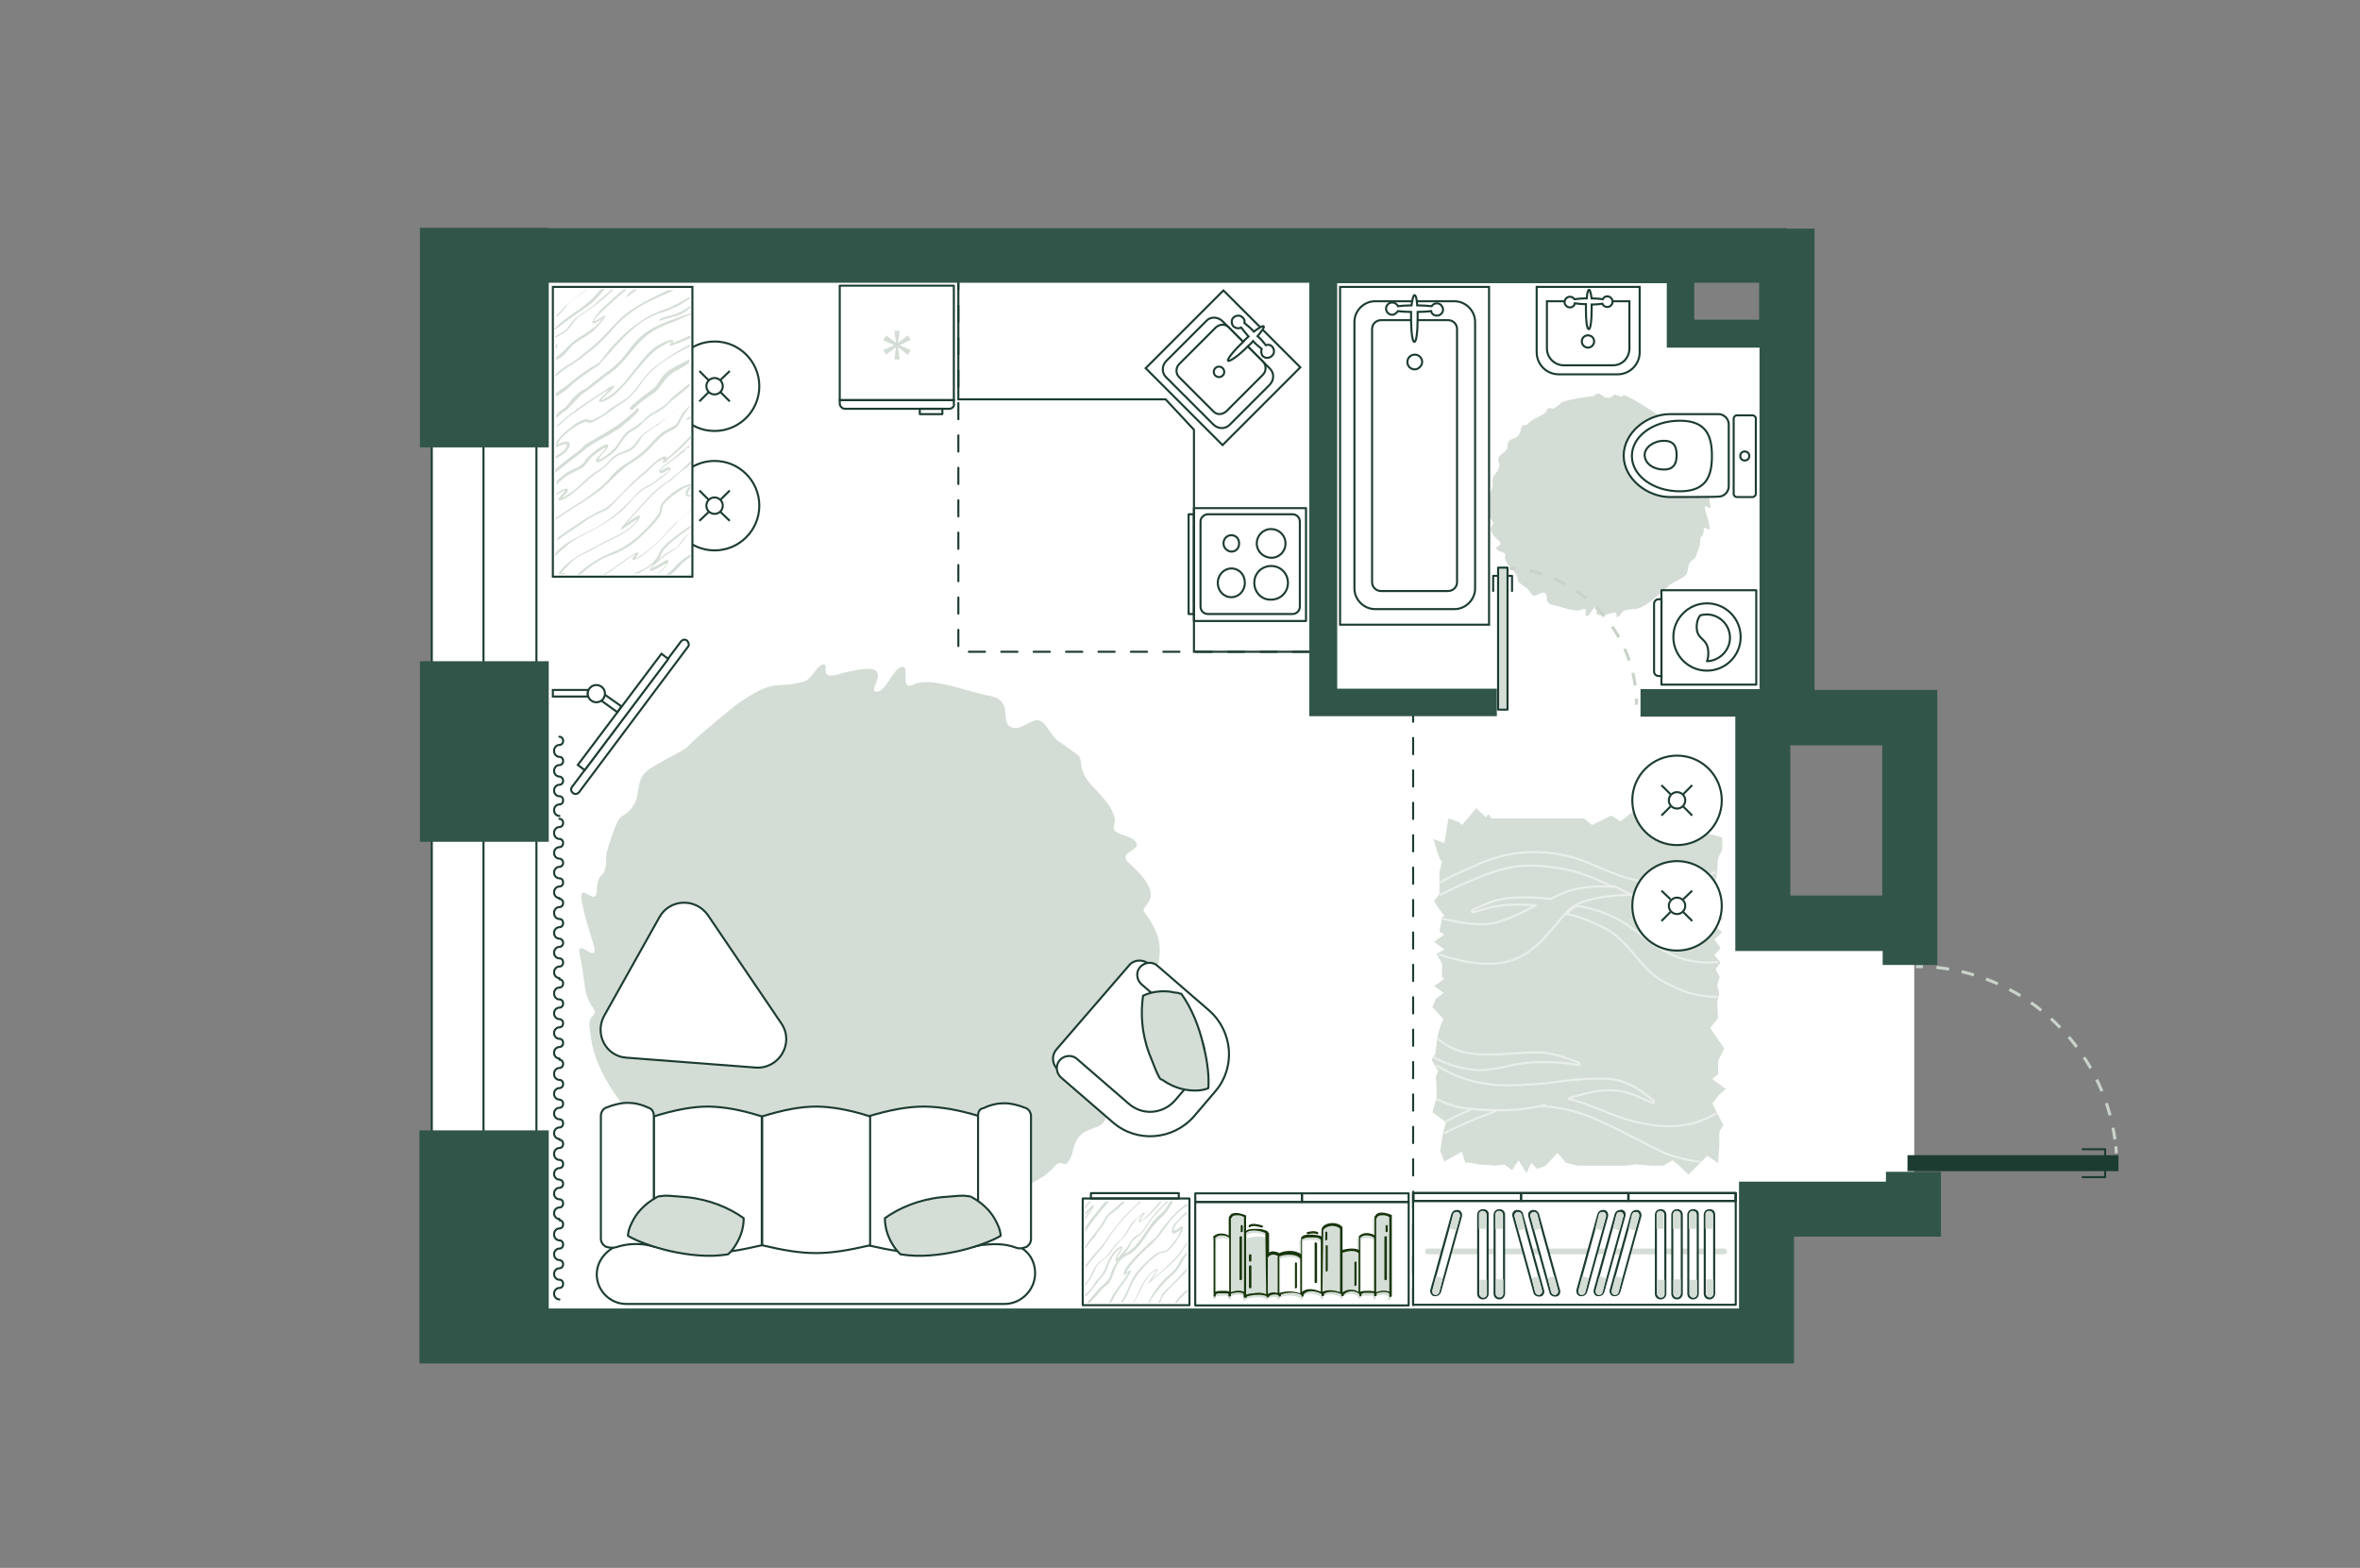 <?xml version="1.0" encoding="utf-8"?>
<!-- Generator: Adobe Illustrator 25.2.1, SVG Export Plug-In . SVG Version: 6.00 Build 0)  -->
<svg version="1.1" xmlns="http://www.w3.org/2000/svg" xmlns:xlink="http://www.w3.org/1999/xlink" x="0px" y="0px"
	 viewBox="0 0 575 382" style="enable-background:new 0 0 575 382;" xml:space="preserve">
<rect x="0" y="0" width="575" height="382" fill="#808080" stroke="none"/>
<style type="text/css">
	.st0{fill:#FFFFFF;}
	.st1{fill-rule:evenodd;clip-rule:evenodd;fill:#D4DDD5;}
	.st2{fill-rule:evenodd;clip-rule:evenodd;fill:#D5DED6;}
	.st3{opacity:0.5;}
	.st4{fill:none;stroke:#FFFFFF;stroke-width:0.5;stroke-linecap:round;stroke-linejoin:round;}
	.st5{fill:#FFFFFF;stroke:#1C3C32;stroke-width:0.5;}
	.st6{fill:none;stroke:#1C3C32;stroke-width:0.5;stroke-linecap:round;stroke-linejoin:round;}
	.st7{fill-rule:evenodd;clip-rule:evenodd;fill:#FFFFFF;stroke:#1C3C32;stroke-width:0.5;}
	.st8{fill:#D4DDD5;}
	.st9{fill:none;stroke:#C9D3CA;stroke-width:0.75;stroke-dasharray:3.11,3.11;}
	.st10{fill:#D5DED6;stroke:#1C3C32;stroke-width:0.5;stroke-linecap:round;stroke-linejoin:round;}
	.st11{fill:#D5DED6;}
	.st12{fill:#1C3C32;}
	.st13{fill:#18350C;}
	.st14{fill:#FFFFFF;stroke:#1C3C32;stroke-width:0.5;stroke-linecap:round;stroke-linejoin:round;}
	.st15{fill:#1C3C32;stroke:#1C3C32;stroke-width:0.5;stroke-miterlimit:10;}
	.st16{fill:none;stroke:#1C3C32;stroke-width:0.5;stroke-linecap:round;stroke-linejoin:round;stroke-dasharray:3.948,3.948;}
	.st17{fill:#315649;}
	.st18{fill:none;stroke:#8C8C8C;stroke-linecap:round;stroke-linejoin:round;stroke-miterlimit:10;}
</style>
<g id="bg_1_">
	<g id="bg_3_">
		<g>
			<rect x="119.6" y="63.3" class="st0" width="289.8" height="263.4"/>
			<rect x="384.4" y="225.4" class="st0" width="82" height="66.5"/>
			<rect x="393.9" y="82" class="st0" width="37.4" height="244.6"/>
		</g>
	</g>
</g>
<g id="furniture_1_">
	<path class="st1" d="M388.1,96.5c0,0-3.5,0.4-5.9,1c-2.8,0.7-1.2,0.7-3.7,2c-0.6,0.3-0.7-0.4-1.4,0.1c-0.6,0.5,0.2,0.7-1.6,1.6
		c-1.2,0.6-2.4,1.1-3.3,2.1c-0.8,0.9-0.8-0.7-1.6,1.1c-0.6,3.7-3.3,1.4-3.3,4.4c0,1.1-1.1,1.3-2,2.4c-0.8,1.1,0.4,1.4-0.1,2.7
		c-0.3,0.9-0.8,1.4-1.2,2c-0.7,1.1-0.1,1.8-0.4,2.7c-0.1,0.3-0.3,0.9-0.7,2.1c-0.8,2.8-1,4,0.9,6.6c0.5,0.7-2.4,1.1,1.4,4.5
		c1.3,1.1-1,1.2-0.6,1.9c0.3,0.7,1.7,0.8,2.1,1.2c0.4,0.5-1.1,1,1.9,4c1.7,1.7,0.8,2.6,1.6,3.1l1.5,1.1c0.8,0.4,1.2,1.7,1.9,2
		c0.7,0.3,1.9-1.1,2.8-0.6c1,0.5-0.3,2.5,1.9,2.9c2.1,0.4,5.6,1.9,7.2,1.1c1.6-0.8,0.3,1.8,1.2,1.6c0.8-0.2,1.4-2.3,2.3-2.3
		c1.4-0.1-2.8,3.4,3.7,1.6c2-0.6,0.6,1.2,1.5,0.9c0.6-0.2,0.9-1.4,1.7-1.6c2.6-0.7,2.5,0.5,6.2-2.1c0.7-0.6,4.2-3.4,4.5-3.9
		c0.3-0.5,3.6-1.8,4.2-2.7c0.6-0.8,0.4-1.9,0.7-2.5c0.7-1.3,1.3-1.2,1.5-1.6c0.3-0.5,1.2-3,1.2-3.4c-0.1-2.5,0.8-1.1,0.9-3.3
		c0.1-2.2,2.9,3.3,0.4-4.8c-0.8-2.7,1.7,0.8,1.2-1.4c-0.5-2.1-0.3-3.4-1.1-4.7s0.6-0.3,0.2-2.5c-0.2-0.9-0.2-7.4-14.1-16.2
		c-7.4-4.7-6.1-3-6.4-3c-0.6,0-1.2-0.2-1.7-0.4c-0.5-0.2-0.8,0.7-1.5,0.7c-1.4,0.1-1.5-0.6-2.5-1C388.3,96,389,96.3,388.1,96.5z"/>
	<path class="st1" d="M215.6,302.1c0,0,9.2-1,15.4-2.6c7.2-1.9,3.2-1.9,9.7-5.3c1.5-0.7,1.8,1,3.5-0.3c1.6-1.2-0.4-1.9,4.2-4.2
		c3.2-1.6,6.3-2.8,8.6-5.6c2.1-2.3,2.2,1.8,4.2-2.8c1.6-9.5,8.6-3.5,8.6-11.4c0-2.8,2.8-3.4,5.1-6.1c2.2-2.8-1-3.7,0.3-7
		c0.9-2.3,2-3.7,3.1-5.1c1.9-2.9,0.3-4.7,1-7c0.3-0.9,0.7-2.3,1.8-5.4c2-7.2,2.6-10.4-2.3-17.1c-1.3-1.8,6.3-2.9-3.5-11.7
		c-3.4-2.9,2.5-3.2,1.6-5c-0.7-1.8-4.4-2-5.4-3.2c-1-1.3,2.9-2.5-5-10.4c-4.5-4.5-2.2-6.9-4.1-8.1l-4-2.9c-2.1-1-3.1-4.4-5-5.3
		c-1.9-0.9-4.8,2.8-7.2,1.5c-2.5-1.2,0.7-6.4-4.8-7.5c-5.6-1-14.5-4.8-18.6-2.9c-4.1,2-0.7-4.7-3.1-4.2c-2.2,0.4-3.7,5.9-6,6
		c-3.5,0.3,7.2-8.9-9.5-4.2c-5.3,1.5-1.5-3.2-4-2.3c-1.5,0.6-2.3,3.5-4.5,4.1c-6.9,1.9-6.6-1.2-16.3,5.6
		c-1.9,1.5-10.8,8.8-11.7,10.1c-0.9,1.2-9.4,4.7-11,7c-1.5,2.2-1,4.8-1.9,6.6c-1.8,3.4-3.4,3.1-4,4.2c-0.9,1.3-3.1,7.8-3.1,8.9
		c0.1,6.6-2.1,2.9-2.3,8.5c-0.3,5.7-7.6-8.5-1,12.4c2.2,7-4.4-2-3.1,3.5c1.3,5.6,0.7,8.9,2.9,12.2s-1.5,0.9-0.4,6.4
		c0.4,2.3,0.4,19.2,36.6,42c19.3,12.2,16,7.8,16.7,7.8c1.5,0,3.2,0.6,4.4,1c1.2,0.4,2-1.8,4-1.9c3.5-0.1,3.8,1.6,6.6,2.5
		C215.2,303.6,213.3,302.8,215.6,302.1z"/>
	<g>
		<polygon class="st2" points="418.9,266.7 417.2,268.9 419.9,274.1 419,275.5 418.9,276.7 418.9,279.1 418.6,283.4 416,281.6 
			411.4,286.2 409.1,284 407.5,282.7 405.3,284 402.4,284 398.4,283.7 396.1,284 384.4,284 381.5,283.3 379.5,280.9 376.6,284 
			374.5,284.8 373.1,283.3 371.9,285.8 370,282.7 368.4,285.1 366.5,283.7 364.3,284 360.3,283.7 358.3,283.3 357,283.3 
			356.2,280.6 351.9,283 350.9,280.5 351.4,277 351.7,275.6 352.3,273.4 349,271 350,267.5 350,264.3 349.8,262.5 350.4,261 
			348.8,258.2 349.7,256.8 350.3,252.2 350.9,250.1 351.7,248.3 349,245.4 349.8,243.4 350.7,242.7 351.7,241.9 349.4,240.2 
			350.7,239.4 351.9,238.4 351.3,238 351.4,234.9 350,232.4 350.7,232 351.9,231.3 349.4,229.5 350.7,228.5 351.9,227.7 350.7,227 
			351.4,223.5 351.9,223.1 351.3,222.4 350,220.5 349.4,219.6 350.7,217.8 350.7,214.7 350.7,213.3 350.7,212.5 351.3,210.1 
			350.7,209 350.3,207.9 349.4,204.9 349.2,204.4 351.9,205.4 352.9,199.4 355.5,200.3 356,200.8 356.2,201 359.7,196.9 362,199.1 
			362.7,198.4 363.4,199.4 364.7,199.4 379.6,199.4 383,199.4 384,199.4 385.3,199.4 385.9,199.4 387.9,201 392.6,198.7 
			394.8,200.1 395.5,199.6 396.4,198.9 397.9,197.7 398.9,198.7 400.1,199.4 401.9,202.2 406.6,197.7 408.7,200.3 412,199.6 
			414.2,199.6 414.1,202.6 419.6,204 419.6,207.2 418.6,209 418.4,212 418.2,214 417,216.1 419.5,220.5 418.2,222.5 419.9,223.8 
			417.6,225.6 419.6,227.1 418.6,228.1 417.7,228.9 419.2,230.9 418.6,231.7 417.7,232.7 419.2,234.5 418,236.2 419,238 
			418.6,239.4 418.4,240.2 418.9,242 418.4,244.1 418.6,248 416.7,250.5 420.1,255.4 418.6,258.5 418.6,261.7 417.2,262.9 
			420.5,265.3 		"/>
		<g class="st3">
			<path class="st4" d="M350.5,253.2c2.6,2.2,5.4,3.3,9.1,3.6c2.7,0.3,5.5,0.1,8.4-0.1c2.1-0.1,4.4-0.3,6.6-0.3
				c3.5,0,7.2,1.4,9.2,2.2l0.4,0.1c0.5,0.3,0.7,0.3,0.7,0.6v0.1l0,0c-0.1,0.1-0.2,0.1-1,0c-3.2-0.6-6.4-0.7-9.4-0.6
				c-3.7,0.1-5.5,0.6-7.4,1c-1.2,0.3-2.5,0.6-4.6,0.8c-4.7,0.6-10.2-1.3-13-2.9"/>
			<path class="st4" d="M414.1,283c-2.2-0.1-3.9-0.6-6.6-1.4c-2.4-0.7-5.4-2.4-9-4.2c-5.4-2.8-11.5-6-17-7.1c-2.1-0.4-4-0.7-5.7-0.8
				l0.7-0.3c-2.9,0.7-6.2,1.3-10.5,1.3c-7.7-0.1-11-0.3-15.7-2.6"/>
			<path class="st4" d="M350.2,259.7c8.4,5.2,16.2,5,22.6,4.5c2.7-0.1,5-0.4,7.1-0.7c3.4-0.4,6.5-0.8,11.2-0.7
				c5,0.1,8.6,2.9,10.5,4.3c1.2,1,1.4,1.1,1.4,1.4c0,0,0,0,0,0.1c-0.1,0.3-0.4,0.1-0.9-0.1c-0.2-0.1-0.5-0.3-1-0.4
				c-0.2-0.1-0.4-0.1-0.6-0.3c-1.7-0.8-4.2-1.9-6.7-2.1c-3.5-0.3-6,0.3-10,1.4c-0.5,0.1-1.1,0.3-1.6,0.6c3,0.8,4.7,1.5,7.6,2.6
				c3.7,1.5,7.5,3.2,13.6,3.9c6.5,0.8,11.2-0.8,14.6-2.9"/>
			<path class="st4" d="M352.5,273.1c1.6-0.8,3.4-1.7,6.1-2.9l6.1,0.4c-0.5,0.1-1,0.3-1.5,0.6c-3.7,1.3-7.9,3.1-11.2,4.9"/>
			<path class="st4" d="M418.2,242.9c-5-0.1-8.7-1.4-13-3.8c-3-1.7-4.9-4-6.9-6.4c-2-2.4-4-4.7-7-6.4c-6-3.2-9.7-3.6-9.7-3.6
				l2.1-1.9c0.6-0.3,6.4,0.8,11.1,3.5c1.9,1.1,3.4,2.2,5,3.5c2.2,1.8,4.5,3.5,8.4,5.2c3.5,1.4,7.1,1.7,10.2,1.4"/>
			<path class="st4" d="M351.8,223.9c3.4,0.8,9.2,2.1,13.7,0.6c4-1.4,6.2-2.6,8.7-3.9c-3.6-0.3-7.5-0.4-11.5,0.6
				c-1.1,0.3-2.4,0.7-3.5,1c-0.4,0.1-0.6,0-0.6-0.1l0,0c0-0.3,0.2-0.4,0.5-0.6c0.5-0.1,1.1-0.4,1.7-0.7c1.5-0.7,3.2-1.4,5.5-1.8
				c4.4-0.8,10.5-0.1,11.5,0c0.6-0.3,1.4-0.7,2.1-1c5.9-2.8,12.9-1.9,13.1-1.9c-3.7-1.8-7.6-3.5-11.2-4.2c-9.4-1.9-14-0.8-18.4,0.7
				c-4.1,1.4-8.7,3.5-12.4,5.4"/>
			<path class="st4" d="M419.1,224.1c-4.4,0.4-6.9,0.1-11.6-1.3c-2.4-0.7-5.4-2.4-9-4.2c-1.7-0.8-3.6-1.8-5.4-2.8l4.4,2.2
				c-0.1,0-10.6,0-14.5,3.1c-1.4,1.1-2.7,2.8-4.2,4.5c-2.6,3.1-5.6,6.5-9.7,8.1c-6.2,2.4-13.6,0.4-18.4-1.1"/>
			<path class="st4" d="M350.9,215c2.1-1.3,4.9-2.5,9.4-4.5c6.7-2.9,13.2-3.6,20.4-2.2c3.5,0.7,6.2,1.8,9,3.1
				c3.7,1.5,7.5,3.2,13.6,3.9c6.6,0.8,11.1-0.8,14.5-2.8"/>
		</g>
	</g>
	<polyline class="st5" points="323,158.8 290.9,158.8 290.9,104.7 284,97.3 233.5,97.3 233.5,64.9 	"/>
	<g>
		<path class="st6" d="M232.4,97.5l-27.8,0l0-27.9l27.8,0L232.4,97.5z"/>
		<path class="st7" d="M231.2,99.6l-25.3,0c-0.7,0-1.3-0.6-1.3-1.3v-0.8l27.8,0v0.8C232.6,99,232,99.6,231.2,99.6z"/>
		<rect x="224.1" y="99.6" class="st6" width="5.5" height="1.3"/>
		<g>
			<path class="st8" d="M215.9,86.4l2.4-1.8l0,0l-0.4,3h1.3l-0.4-3l0,0l2.4,1.9l0.7-1.2l-2.7-1.2l0,0l2.7-1.3l-0.7-1.1l-2.4,1.8l0,0
				l0.4-2.9h-1.3l0.4,2.9l0,0l-2.4-1.8l-0.7,1.2l2.7,1.2l0,0l-2.7,1.2L215.9,86.4z"/>
		</g>
	</g>
	<g>
		<g>
			<g>
				<path class="st9" d="M398.7,171.7c0-0.5,0-1,0-1.5"/>
				<path class="st9" d="M398.4,167c-2-14.4-13.3-26-27.6-28.3"/>
				<path class="st9" d="M369.3,138.6c-0.5-0.1-1-0.1-1.5-0.1"/>
			</g>
		</g>
		<rect x="365" y="138.3" class="st10" width="2.3" height="34.6"/>
		<polyline class="st6" points="367.4,140.3 368.4,140.3 368.4,144 		"/>
		<polyline class="st6" points="364.9,140.3 363.8,140.3 363.8,144 		"/>
	</g>
	<g>
		<g>
			<g>
				<path class="st6" d="M136.3,219c0.5,0,0.9,0.4,0.9,1s-0.4,1-0.9,1c-0.7,0-1.3,0.6-1.3,1.4c0,0.4,0.1,0.8,0.4,1.1
					c0.2,0.2,0.5,0.4,0.9,0.4c0.5,0,0.9,0.4,0.9,1s-0.4,1-0.9,1c-0.7,0-1.3,0.6-1.3,1.4s0.6,1.4,1.3,1.4c0.4,0,0.9,0.4,0.9,1
					c0,0.6-0.4,1-0.9,1c-0.7,0-1.3,0.6-1.3,1.4s0.6,1.4,1.3,1.4c0.5,0,0.9,0.4,0.9,1s-0.4,1-0.9,1c-0.7,0-1.3,0.6-1.3,1.4
					s0.6,1.4,1.3,1.4"/>
			</g>
			<g>
				<path class="st6" d="M136.3,199.5c0.5,0,0.9,0.4,0.9,1c0,0.6-0.4,1-0.9,1c-0.7,0-1.3,0.6-1.3,1.4c0,0.4,0.1,0.8,0.4,1.1
					c0.2,0.2,0.5,0.4,0.9,0.4c0.5,0,0.9,0.4,0.9,1s-0.4,1-0.9,1c-0.7,0-1.3,0.6-1.3,1.4s0.6,1.4,1.3,1.4c0.4,0,0.9,0.4,0.9,1
					s-0.4,1-0.9,1c-0.7,0-1.3,0.6-1.3,1.4s0.6,1.4,1.3,1.4c0.5,0,0.9,0.4,0.9,1c0,0.6-0.4,1-0.9,1c-0.7,0-1.3,0.6-1.3,1.4
					s0.6,1.4,1.3,1.4"/>
			</g>
		</g>
		<g>
			<g>
				<path class="st6" d="M136.3,179.5c0.5,0,0.9,0.4,0.9,1s-0.4,1-0.9,1c-0.7,0-1.3,0.6-1.3,1.4c0,0.4,0.1,0.8,0.4,1.1
					c0.2,0.2,0.5,0.4,0.9,0.4c0.5,0,0.9,0.4,0.9,1s-0.4,1-0.9,1c-0.7,0-1.3,0.6-1.3,1.4c0,0.8,0.6,1.4,1.3,1.4c0.4,0,0.9,0.4,0.9,1
					c0,0.6-0.4,1-0.9,1c-0.7,0-1.3,0.6-1.3,1.4s0.6,1.4,1.3,1.4c0.5,0,0.9,0.4,0.9,1s-0.4,1-0.9,1c-0.7,0-1.3,0.6-1.3,1.4
					s0.6,1.4,1.3,1.4"/>
			</g>
		</g>
		<g>
			<g>
				<path class="st6" d="M136.3,258.2c0.5,0,0.9,0.4,0.9,1c0,0.6-0.4,1-0.9,1c-0.7,0-1.3,0.6-1.3,1.4c0,0.4,0.1,0.8,0.4,1.1
					c0.2,0.2,0.5,0.4,0.9,0.4c0.5,0,0.9,0.4,0.9,1c0,0.6-0.4,1-0.9,1c-0.7,0-1.3,0.6-1.3,1.4c0,0.8,0.6,1.4,1.3,1.4
					c0.4,0,0.9,0.4,0.9,1c0,0.6-0.4,1-0.9,1c-0.7,0-1.3,0.6-1.3,1.4c0,0.8,0.6,1.4,1.3,1.4c0.5,0,0.9,0.4,0.9,1c0,0.6-0.4,1-0.9,1
					c-0.7,0-1.3,0.6-1.3,1.4c0,0.8,0.6,1.4,1.3,1.4"/>
			</g>
			<g>
				<path class="st6" d="M136.3,238.6c0.5,0,0.9,0.4,0.9,1s-0.4,1-0.9,1c-0.7,0-1.3,0.6-1.3,1.4c0,0.4,0.1,0.8,0.4,1.1
					c0.2,0.2,0.5,0.4,0.9,0.4c0.5,0,0.9,0.4,0.9,1c0,0.6-0.4,1-0.9,1c-0.7,0-1.3,0.6-1.3,1.4s0.6,1.4,1.3,1.4c0.4,0,0.9,0.4,0.9,1
					s-0.4,1-0.9,1c-0.7,0-1.3,0.6-1.3,1.4s0.6,1.4,1.3,1.4c0.5,0,0.9,0.4,0.9,1c0,0.6-0.4,1-0.9,1c-0.7,0-1.3,0.6-1.3,1.4
					c0,0.8,0.6,1.4,1.3,1.4"/>
			</g>
		</g>
		<g>
			<g>
				<path class="st6" d="M136.3,297.3c0.5,0,0.9,0.4,0.9,1c0,0.6-0.4,1-0.9,1c-0.7,0-1.3,0.6-1.3,1.4c0,0.4,0.1,0.8,0.4,1.1
					c0.2,0.2,0.5,0.4,0.9,0.4c0.5,0,0.9,0.4,0.9,1s-0.4,1-0.9,1c-0.7,0-1.3,0.6-1.3,1.4s0.6,1.4,1.3,1.4c0.4,0,0.9,0.4,0.9,1
					c0,0.6-0.4,1-0.9,1c-0.7,0-1.3,0.6-1.3,1.4c0,0.8,0.6,1.4,1.3,1.4c0.5,0,0.9,0.4,0.9,1c0,0.6-0.4,1-0.9,1
					c-0.7,0-1.3,0.6-1.3,1.4c0,0.8,0.6,1.4,1.3,1.4"/>
			</g>
			<g>
				<path class="st6" d="M136.3,277.7c0.5,0,0.9,0.4,0.9,1s-0.4,1-0.9,1c-0.7,0-1.3,0.6-1.3,1.4c0,0.4,0.1,0.8,0.4,1.1
					c0.2,0.2,0.5,0.4,0.9,0.4c0.5,0,0.9,0.4,0.9,1c0,0.6-0.4,1-0.9,1c-0.7,0-1.3,0.6-1.3,1.4c0,0.8,0.6,1.4,1.3,1.4
					c0.4,0,0.9,0.4,0.9,1c0,0.6-0.4,1-0.9,1c-0.7,0-1.3,0.6-1.3,1.4c0,0.8,0.6,1.4,1.3,1.4c0.5,0,0.9,0.4,0.9,1c0,0.6-0.4,1-0.9,1
					c-0.7,0-1.3,0.6-1.3,1.4c0,0.8,0.6,1.4,1.3,1.4"/>
			</g>
		</g>
	</g>
	<g>
		<g>
			<path id="Vector_37_1_" class="st5" d="M257.3,255.8l17.8-20.6c1.1-1.4,3.4-1.6,4.8-0.3l14.3,12.2c5.2,4.5,5.8,12.3,1.3,17.6
				l-5.9,6.8c-4.5,5.2-12.3,5.8-17.6,1.3l-14.3-12.2C256.3,259.2,256.2,257.2,257.3,255.8z"/>
			<path id="Vector_38_1_" class="st5" d="M258.2,258.3c1.1-1.2,3-1.4,4.2-0.3l12.6,10.9c3.4,3,8.4,2.5,11.3-0.8l5.2-6.1
				c3-3.4,2.5-8.4-0.8-11.3l-12.6-10.9c-1.2-1.1-1.4-3-0.3-4.2c1.1-1.2,3-1.4,4.2-0.3l12.6,10.9c5.8,5.1,6.5,13.9,1.5,19.7l-5.2,6.1
				c-5.1,5.8-13.9,6.5-19.7,1.5l-12.6-10.9C257.3,261.5,257.1,259.6,258.2,258.3z"/>
		</g>
		<path class="st10" d="M285,241.6c-1.8-0.2-4.2-0.1-6.5,1c-0.6,4.2-0.4,9,1.5,14.1c1.3,3.3,1.9,4.8,2.3,5.5
			c0.2,0.4,0.3,0.6,0.5,0.7c0.1,0.1,0.1,0.1,0.2,0.1l0,0c0.1,0.1,0.2,0,0.2,0.1c3,2.1,5.8,2.6,7.9,2.6c1,0,1.9-0.1,2.5-0.3
			c0.4-0.1,0.6-0.2,0.7-0.2l0.1-0.1c0.2-2.4-0.1-6.2-1.2-10.4c-1-4.4-2.8-9-5.4-12.6l-0.2,0c-0.2,0-0.3-0.1-0.6-0.2
			C286.7,241.9,286,241.8,285,241.6z"/>
	</g>
	<g>
		<rect x="344.3" y="290.7" class="st6" width="78.6" height="27.2"/>
		<rect x="344.3" y="290.7" class="st6" width="78.6" height="1.9"/>
		<rect x="396.7" y="290.7" class="st6" width="26.2" height="1.9"/>
		<rect x="370.6" y="290.7" class="st6" width="26.2" height="1.9"/>
		<rect x="344.4" y="290.7" class="st6" width="26.2" height="1.9"/>
		<path class="st11" d="M347.9,304.2h72.2c0.4,0,0.7,0.4,0.7,0.7c0,0.4-0.4,0.7-0.7,0.7h-72.2c-0.4,0-0.7-0.4-0.7-0.7
			C347.2,304.5,347.5,304.2,347.9,304.2z"/>
		<g>
			<g>
				<g>
					<path class="st0" d="M412.5,316.3c-0.6,0-1.2-0.4-1.2-1.2V296c0-0.6,0.4-1.2,1.2-1.2c0.7,0,1.2,0.5,1.2,1.2v19.2
						C413.7,315.9,413.1,316.3,412.5,316.3z"/>
					<path class="st12" d="M412.5,295.1c0.6,0,0.9,0.4,0.9,0.9v19.2c0,0.6-0.5,0.9-0.9,0.9c-0.5,0-0.9-0.4-0.9-0.9V296
						C411.6,295.5,411.9,295.1,412.5,295.1 M412.5,294.6c-0.9,0-1.4,0.7-1.4,1.4v19.2c0,0.9,0.7,1.4,1.4,1.4c0.7,0,1.4-0.5,1.4-1.4
						V296C414,295.1,413.4,294.6,412.5,294.6L412.5,294.6z"/>
				</g>
			</g>
			<path class="st11" d="M413.3,299.4h-1.8v-3.5c0-0.5,0.4-0.9,0.9-0.9l0,0c0.5,0,0.9,0.4,0.9,0.9v3.5H413.3z"/>
			<path class="st11" d="M411.7,311.8h1.8v3.5c0,0.5-0.4,0.9-0.9,0.9l0,0c-0.5,0-0.9-0.4-0.9-0.9v-3.5H411.7z"/>
		</g>
		<g>
			<g>
				<g>
					<path class="st0" d="M416.5,316.3c-0.6,0-1.2-0.4-1.2-1.2V296c0-0.6,0.4-1.2,1.2-1.2c0.7,0,1.2,0.5,1.2,1.2v19.2
						C417.5,315.9,417.1,316.3,416.5,316.3z"/>
					<path class="st12" d="M416.5,295.1c0.6,0,0.9,0.4,0.9,0.9v19.2c-0.1,0.6-0.5,0.9-0.9,0.9s-0.9-0.4-0.9-0.9V296
						C415.6,295.5,415.9,295.1,416.5,295.1 M416.5,294.6c-0.9,0-1.4,0.7-1.4,1.4v19.2c0,0.9,0.7,1.4,1.4,1.4c0.7,0,1.3-0.5,1.4-1.3
						c0,0,0-0.1,0-0.1V296C417.9,295.1,417.4,294.6,416.5,294.6L416.5,294.6z"/>
				</g>
			</g>
			<path class="st11" d="M417.3,299.4h-1.8v-3.5c0-0.5,0.4-0.9,0.9-0.9l0,0c0.5,0,0.9,0.4,0.9,0.9v3.5H417.3z"/>
			<path class="st11" d="M415.7,311.7h1.8v3.5c0,0.5-0.4,0.9-0.9,0.9l0,0c-0.5,0-0.9-0.4-0.9-0.9v-3.5H415.7z"/>
		</g>
		<g>
			<g>
				<g>
					<path class="st0" d="M404.6,316.3c-0.6,0-1.2-0.4-1.2-1.2V296c0-0.6,0.4-1.2,1.2-1.2c0.7,0,1.2,0.5,1.2,1.2v19.2
						C405.8,315.9,405.2,316.3,404.6,316.3z"/>
					<path class="st12" d="M404.6,295.1c0.6,0,0.9,0.4,0.9,0.9v19.2c0,0.6-0.5,0.9-0.9,0.9s-0.9-0.4-0.9-0.9V296
						C403.6,295.5,404,295.1,404.6,295.1 M404.6,294.6c-0.9,0-1.4,0.7-1.4,1.4v19.2c0,0.9,0.7,1.4,1.4,1.4s1.4-0.5,1.4-1.4V296
						C406,295.1,405.4,294.6,404.6,294.6L404.6,294.6z"/>
				</g>
			</g>
			<path class="st11" d="M405.4,299.4h-1.8v-3.5c0-0.5,0.4-0.9,0.9-0.9l0,0c0.5,0,0.9,0.4,0.9,0.9v3.5H405.4z"/>
			<path class="st11" d="M403.8,311.8h1.8v3.5c0,0.5-0.4,0.9-0.9,0.9l0,0c-0.5,0-0.9-0.4-0.9-0.9v-3.5H403.8z"/>
		</g>
		<g>
			<g>
				<g>
					<path class="st0" d="M408.6,316.3c-0.6,0-1.2-0.4-1.2-1.2V296c0-0.6,0.4-1.2,1.2-1.2c0.7,0,1.2,0.5,1.2,1.2v19.2
						C409.6,315.9,409.1,316.3,408.6,316.3z"/>
					<path class="st12" d="M408.6,295.1c0.6,0,0.9,0.4,0.9,0.9v19.2c-0.1,0.6-0.5,0.9-0.9,0.9c-0.5,0-0.9-0.4-0.9-0.9V296
						C407.6,295.5,408,295.1,408.6,295.1 M408.6,294.6c-0.9,0-1.4,0.7-1.4,1.4v19.2c0,0.9,0.7,1.4,1.4,1.4c0.7,0,1.3-0.5,1.4-1.3
						c0,0,0-0.1,0-0.1V296C410,295.1,409.4,294.6,408.6,294.6L408.6,294.6z"/>
				</g>
			</g>
			<path class="st11" d="M409.4,299.4h-1.8v-3.5c0-0.5,0.4-0.9,0.9-0.9l0,0c0.5,0,0.9,0.4,0.9,0.9v3.5H409.4z"/>
			<path class="st11" d="M407.7,311.7h1.8v3.5c0,0.5-0.4,0.9-0.9,0.9l0,0c-0.5,0-0.9-0.4-0.9-0.9v-3.5H407.7z"/>
		</g>
		<g>
			<g>
				<g>
					<path class="st0" d="M361.3,316.3c-0.6,0-1.2-0.4-1.2-1.2V296c0-0.6,0.4-1.2,1.2-1.2c0.7,0,1.2,0.5,1.2,1.2v19.2
						C362.5,315.9,361.9,316.3,361.3,316.3z"/>
					<path class="st12" d="M361.3,295.1c0.6,0,0.9,0.4,0.9,0.9v19.2c0,0.6-0.5,0.9-0.9,0.9s-0.9-0.4-0.9-0.9V296
						C360.4,295.5,360.7,295.1,361.3,295.1 M361.3,294.6c-0.9,0-1.4,0.7-1.4,1.4v19.2c0,0.9,0.7,1.4,1.4,1.4c0.7,0,1.4-0.5,1.4-1.4
						V296C362.8,295.1,362.2,294.6,361.3,294.6L361.3,294.6z"/>
				</g>
			</g>
			<path class="st11" d="M362.1,299.4h-1.8v-3.5c0-0.5,0.4-0.9,0.9-0.9l0,0c0.5,0,0.9,0.4,0.9,0.9v3.5H362.1z"/>
			<path class="st11" d="M360.5,311.8h1.8v3.5c0,0.5-0.4,0.9-0.9,0.9l0,0c-0.5,0-0.9-0.4-0.9-0.9v-3.5H360.5z"/>
		</g>
		<g>
			<g>
				<g>
					<path class="st0" d="M365.3,316.3c-0.6,0-1.2-0.4-1.2-1.2V296c0-0.6,0.4-1.2,1.2-1.2c0.7,0,1.2,0.5,1.2,1.2v19.2
						C366.3,315.9,365.9,316.3,365.3,316.3z"/>
					<path class="st12" d="M365.3,295.1c0.6,0,0.9,0.4,0.9,0.9v19.2c-0.1,0.6-0.5,0.9-0.9,0.9c-0.5,0-0.9-0.4-0.9-0.9V296
						C364.4,295.5,364.7,295.1,365.3,295.1 M365.3,294.6c-0.9,0-1.4,0.7-1.4,1.4v19.2c0,0.9,0.7,1.4,1.4,1.4c0.7,0,1.3-0.5,1.4-1.3
						c0,0,0-0.1,0-0.1V296C366.7,295.1,366.1,294.6,365.3,294.6L365.3,294.6z"/>
				</g>
			</g>
			<path class="st11" d="M366.1,299.4h-1.8v-3.5c0-0.5,0.4-0.9,0.9-0.9l0,0c0.5,0,0.9,0.4,0.9,0.9v3.5H366.1z"/>
			<path class="st11" d="M364.5,311.7h1.8v3.5c0,0.5-0.4,0.9-0.9,0.9l0,0c-0.5,0-0.9-0.4-0.9-0.9v-3.5H364.5z"/>
		</g>
		<g>
			<g>
				<g>
					<path class="st0" d="M389.6,315.7c-0.1,0-0.2,0-0.3,0c-0.3-0.1-0.5-0.3-0.7-0.5c-0.1-0.2-0.2-0.5-0.1-0.8l5.1-18.5
						c0.1-0.5,0.5-0.8,1.1-0.8c0.1,0,0.2,0,0.3,0c0.3,0.1,0.6,0.3,0.8,0.6c0.1,0.3,0.1,0.5,0,0.8l-5.1,18.4
						C390.5,315.4,390.1,315.7,389.6,315.7L389.6,315.7z"/>
					<path class="st12" d="M394.7,295.3c0.1,0,0.2,0,0.2,0c0.5,0.1,0.8,0.6,0.6,1.1l-5.1,18.5c-0.1,0.4-0.4,0.6-0.8,0.6
						c-0.1,0-0.2,0-0.2,0c-0.5-0.1-0.7-0.6-0.6-1.1l5.1-18.5C394,295.5,394.3,295.3,394.7,295.3 M394.7,294.8c-0.6,0-1.1,0.4-1.3,1
						l-5.1,18.4c-0.1,0.4,0,0.7,0.1,1c0.2,0.3,0.5,0.6,0.8,0.6c0.1,0,0.2,0,0.4,0c0.6,0,1.1-0.4,1.3-1l5.1-18.4c0.1-0.3,0.1-0.7,0-1
						c-0.2-0.4-0.5-0.6-0.9-0.7C394.9,294.8,394.8,294.8,394.7,294.8L394.7,294.8z"/>
				</g>
			</g>
			<path class="st11" d="M391.3,311.4l-1.6-0.5l-0.9,3.4c-0.1,0.5,0.1,0.9,0.6,1.1l0,0c0.5,0.1,0.9-0.1,1.1-0.6L391.3,311.4z"/>
			<path class="st11" d="M393,299.3l1.6,0.5l0.9-3.4c0.1-0.5-0.1-0.9-0.6-1.1l0,0c-0.5-0.1-0.9,0.1-1.1,0.6L393,299.3z"/>
		</g>
		<g>
			<g>
				<g>
					<path class="st0" d="M393.4,315.7c-0.1,0-0.2,0-0.3,0c-0.3-0.1-0.5-0.2-0.6-0.5c-0.2-0.3-0.2-0.6-0.1-0.9l5.1-18.5
						c0.1-0.5,0.5-0.8,1.1-0.8c0.1,0,0.2,0,0.3,0c0.6,0.1,0.9,0.7,0.8,1.4l-5.1,18.5C394.4,315.4,393.9,315.7,393.4,315.7
						L393.4,315.7z"/>
					<path class="st12" d="M398.6,295.3c0.1,0,0.2,0,0.2,0c0.5,0.1,0.7,0.6,0.6,1.1l-5.1,18.5c-0.1,0.4-0.4,0.6-0.8,0.6
						c-0.1,0-0.2,0-0.2,0c-0.5-0.1-0.7-0.6-0.6-1.1l5.1-18.5C397.8,295.5,398.2,295.3,398.6,295.3 M398.6,294.8
						c-0.6,0-1.1,0.4-1.3,1l-5.1,18.4c-0.1,0.4,0,0.7,0.1,1c0.2,0.3,0.5,0.6,0.8,0.6c0.1,0,0.2,0,0.4,0c0.6,0,1.1-0.4,1.3-1
						l5.1-18.4c0.1-0.4,0-0.7-0.1-1c-0.2-0.3-0.5-0.6-0.8-0.6C398.8,294.8,398.7,294.8,398.6,294.8L398.6,294.8z"/>
				</g>
			</g>
			<path class="st11" d="M395.2,311.4l-1.6-0.5l-0.9,3.4c-0.1,0.5,0.1,0.9,0.6,1.1l0,0c0.5,0.1,0.9-0.1,1.1-0.6L395.2,311.4z"/>
			<path class="st11" d="M396.8,299.3l1.6,0.5l0.9-3.4c0.1-0.5-0.1-0.9-0.6-1.1l0,0c-0.5-0.1-0.9,0.1-1.1,0.6L396.8,299.3z"/>
		</g>
		<g>
			<g>
				<g>
					<path class="st0" d="M385.3,315.7c-0.1,0-0.2,0-0.3,0c-0.3-0.1-0.5-0.2-0.6-0.5c-0.2-0.3-0.2-0.6-0.1-0.9l5.1-18.5
						c0.1-0.5,0.5-0.8,1.1-0.8c0.1,0,0.2,0,0.3,0c0.6,0.1,0.9,0.7,0.8,1.4l-5.1,18.5C386.3,315.4,385.8,315.7,385.3,315.7
						L385.3,315.7z"/>
					<path class="st12" d="M390.5,295.3c0.1,0,0.2,0,0.2,0c0.5,0.1,0.7,0.6,0.6,1.1l-5.1,18.5c-0.1,0.4-0.4,0.6-0.8,0.6
						c-0.1,0-0.2,0-0.2,0c-0.5-0.1-0.7-0.6-0.6-1.1l5.1-18.5C389.7,295.5,390.1,295.3,390.5,295.3 M390.5,294.8
						c-0.6,0-1.1,0.4-1.3,1l-5.1,18.4c-0.1,0.4,0,0.7,0.1,1c0.2,0.3,0.5,0.6,0.8,0.6c0.1,0,0.2,0,0.4,0c0.6,0,1.1-0.4,1.3-1
						l5.1-18.4c0.1-0.4,0-0.7-0.1-1c-0.2-0.3-0.5-0.6-0.8-0.6C390.7,294.8,390.6,294.8,390.5,294.8L390.5,294.8z"/>
				</g>
			</g>
			<path class="st11" d="M387.1,311.4l-1.6-0.5l-0.9,3.4c-0.1,0.5,0.1,0.9,0.6,1.1l0,0c0.5,0.1,0.9-0.1,1.1-0.6L387.1,311.4z"/>
			<path class="st11" d="M388.7,299.3l1.6,0.5l0.9-3.4c0.1-0.5-0.1-0.9-0.6-1.1l0,0c-0.5-0.1-0.9,0.1-1.1,0.6L388.7,299.3z"/>
		</g>
		<g>
			<g>
				<g>
					<path class="st0" d="M349.8,315.7c-0.1,0-0.2,0-0.3,0c-0.3-0.1-0.5-0.2-0.6-0.5c-0.2-0.3-0.2-0.6-0.1-0.9l5.1-18.5
						c0.1-0.5,0.5-0.8,1.1-0.8c0.1,0,0.2,0,0.3,0c0.6,0.1,0.9,0.7,0.8,1.4l-5.1,18.5C350.7,315.4,350.3,315.7,349.8,315.7
						L349.8,315.7z"/>
					<path class="st12" d="M354.9,295.3c0.1,0,0.2,0,0.2,0c0.5,0.1,0.7,0.6,0.6,1.1l-5.1,18.5c-0.1,0.4-0.4,0.6-0.8,0.6
						c-0.1,0-0.2,0-0.2,0c-0.5-0.1-0.7-0.6-0.6-1.1l5.1-18.5C354.2,295.5,354.5,295.3,354.9,295.3 M354.9,294.8
						c-0.6,0-1.1,0.4-1.3,1l-5.1,18.4c-0.1,0.4,0,0.7,0.1,1c0.2,0.3,0.5,0.6,0.8,0.6c0.1,0,0.2,0,0.4,0c0.6,0,1.1-0.4,1.3-1
						l5.1-18.4c0.1-0.4,0-0.7-0.1-1c-0.2-0.3-0.5-0.6-0.8-0.6C355.1,294.8,355,294.8,354.9,294.8L354.9,294.8z"/>
				</g>
			</g>
			<path class="st11" d="M351.5,311.4l-1.6-0.5l-0.9,3.4c-0.1,0.5,0.1,0.9,0.6,1.1l0,0c0.5,0.1,0.9-0.1,1.1-0.6L351.5,311.4z"/>
			<path class="st11" d="M353.2,299.3l1.6,0.5l0.9-3.4c0.1-0.5-0.1-0.9-0.6-1.1l0,0c-0.5-0.1-0.9,0.1-1.1,0.6L353.2,299.3z"/>
		</g>
		<g>
			<g>
				<g>
					<path class="st0" d="M378.8,315.7c-0.5,0-0.9-0.3-1.1-0.8l-5.1-18.4c-0.1-0.2-0.1-0.5,0-0.8c0.1-0.3,0.4-0.5,0.8-0.6
						c0.1,0,0.2,0,0.3,0c0.5,0,0.9,0.3,1.1,0.8l5.1,18.5c0.1,0.3,0,0.6-0.1,0.9c-0.1,0.2-0.4,0.4-0.6,0.5
						C379,315.7,378.9,315.7,378.8,315.7z"/>
					<path class="st12" d="M373.7,295.3c0.4,0,0.7,0.2,0.8,0.6l5.1,18.5c0.1,0.5-0.1,0.9-0.6,1.1c-0.1,0-0.2,0-0.2,0
						c-0.4,0-0.7-0.2-0.8-0.6l-5.1-18.5c-0.2-0.5,0.1-0.9,0.6-1.1C373.5,295.3,373.6,295.3,373.7,295.3 M373.7,294.8
						c-0.1,0-0.2,0-0.4,0c-0.4,0.1-0.8,0.4-0.9,0.7c-0.1,0.3-0.1,0.6,0,1l5.1,18.4c0.1,0.6,0.7,1,1.3,1c0.1,0,0.2,0,0.4,0
						c0.4-0.1,0.7-0.3,0.8-0.6c0.2-0.3,0.2-0.7,0.1-1l-5.1-18.5C374.8,295.2,374.3,294.8,373.7,294.8L373.7,294.8z"/>
				</g>
			</g>
			<path class="st11" d="M377.1,311.4l1.6-0.5l0.9,3.4c0.1,0.5-0.1,0.9-0.6,1.1l0,0c-0.5,0.1-0.9-0.1-1.1-0.6L377.1,311.4z"/>
			<path class="st11" d="M375.4,299.3l-1.6,0.5l-0.9-3.4c-0.1-0.5,0.1-0.9,0.6-1.1l0,0c0.5-0.1,0.9,0.1,1.1,0.6L375.4,299.3z"/>
		</g>
		<g>
			<g>
				<g>
					<path class="st0" d="M375,315.7c-0.5,0-0.9-0.3-1.1-0.8l-5.1-18.4c-0.2-0.6,0.2-1.2,0.8-1.4c0.1,0,0.2,0,0.3,0
						c0.5,0,0.9,0.3,1.1,0.8l5.1,18.5c0.1,0.3,0,0.6-0.1,0.9c-0.1,0.2-0.4,0.4-0.6,0.5C375.2,315.7,375.1,315.7,375,315.7z"/>
					<path class="st12" d="M369.8,295.3c0.4,0,0.7,0.2,0.8,0.6l5.1,18.5c0.1,0.5-0.1,0.9-0.6,1.1c-0.1,0-0.2,0-0.2,0
						c-0.4,0-0.7-0.2-0.8-0.6l-5.1-18.5c-0.1-0.5,0.1-0.9,0.6-1.1C369.7,295.3,369.8,295.3,369.8,295.3 M369.8,294.8
						c-0.1,0-0.2,0-0.4,0c-0.4,0.1-0.7,0.3-0.8,0.6c-0.2,0.3-0.2,0.7-0.1,1l5.1,18.5c0.1,0.6,0.7,1,1.3,1c0.1,0,0.2,0,0.4,0
						c0.4-0.1,0.7-0.3,0.8-0.6c0.2-0.3,0.2-0.7,0.1-1l-5.1-18.5C371,295.2,370.5,294.8,369.8,294.8L369.8,294.8z"/>
				</g>
			</g>
			<path class="st11" d="M373.2,311.4l1.6-0.5l0.9,3.4c0.1,0.5-0.1,0.9-0.6,1.1l0,0c-0.5,0.1-0.9-0.1-1.1-0.6L373.2,311.4z"/>
			<path class="st11" d="M371.6,299.3l-1.6,0.5l-0.9-3.4c-0.1-0.5,0.1-0.9,0.6-1.1l0,0c0.5-0.1,0.9,0.1,1.1,0.6L371.6,299.3z"/>
		</g>
	</g>
	<g>
		<circle class="st5" cx="174.1" cy="94.1" r="10.9"/>
		<g>
			<line class="st5" x1="177.8" y1="90.4" x2="175.6" y2="92.5"/>
			<circle class="st5" cx="174.1" cy="94.1" r="2"/>
			<line class="st5" x1="172.6" y1="95.6" x2="170.4" y2="97.8"/>
			<line class="st5" x1="177.8" y1="97.8" x2="175.6" y2="95.6"/>
			<line class="st5" x1="172.6" y1="92.6" x2="170.4" y2="90.4"/>
		</g>
	</g>
	<g>
		<circle class="st5" cx="408.6" cy="195" r="10.9"/>
		<g>
			<line class="st5" x1="412.3" y1="191.3" x2="410.1" y2="193.5"/>
			<circle class="st5" cx="408.6" cy="195" r="2"/>
			<line class="st5" x1="407" y1="196.5" x2="404.8" y2="198.7"/>
			<line class="st5" x1="412.3" y1="198.7" x2="410.1" y2="196.5"/>
			<line class="st5" x1="407" y1="193.5" x2="404.8" y2="191.3"/>
		</g>
	</g>
	<g>
		<circle class="st5" cx="408.6" cy="220.7" r="10.9"/>
		<g>
			<line class="st5" x1="412.3" y1="217" x2="410.1" y2="219.1"/>
			<circle class="st5" cx="408.6" cy="220.7" r="2"/>
			<line class="st5" x1="407" y1="222.2" x2="404.8" y2="224.4"/>
			<line class="st5" x1="412.3" y1="224.4" x2="410.1" y2="222.2"/>
			<line class="st5" x1="407" y1="219.1" x2="404.8" y2="217"/>
		</g>
	</g>
	<g>
		<circle class="st5" cx="174.1" cy="123.2" r="10.9"/>
		<g>
			<line class="st5" x1="177.8" y1="119.5" x2="175.6" y2="121.7"/>
			<circle class="st5" cx="174.1" cy="123.2" r="2"/>
			<line class="st5" x1="172.6" y1="124.8" x2="170.4" y2="126.9"/>
			<line class="st5" x1="177.8" y1="126.9" x2="175.6" y2="124.8"/>
			<line class="st5" x1="172.6" y1="121.7" x2="170.4" y2="119.5"/>
		</g>
	</g>
	<g>
		<rect x="134.7" y="69.9" class="st5" width="34" height="70.6"/>
		<g>
			<path class="st11" d="M168.1,120.6c-0.3,0.1-0.3,0-0.4,0c0-0.1-0.1-0.1-0.1-0.3s0-0.3,0.1-0.4c0.1-0.3,0.3-0.5,0.5-0.9v-0.7
				c-0.1,0.1-0.3,0.3-0.4,0.4c-0.4,0.4-0.5,0.8-0.7,1.1c0,0.3-0.1,0.5,0,0.7c0,0.1,0.1,0.3,0.3,0.4s0.4,0.1,0.5,0.1s0.1,0,0.3,0
				v-0.5C168.1,120.6,168.1,120.6,168.1,120.6z"/>
			<path class="st11" d="M154.8,135.1c0,0-1.3,1.3-0.5,1.3c2.4,0,8.6-7,10.6-9l0.4-0.5c1.1-1.1,1.6-1.5,2.3-1.9
				c0.3-0.1,0.4-0.3,0.7-0.5v-0.1c-0.3,0.3-0.7,0.4-0.9,0.7c-0.7,0.4-1.2,0.8-2.4,2l-0.5,0.4c-2.7,2.8-5.5,6.2-9.1,8.3
				c-1.2,0.7-0.3,0,0-0.7c0.3-0.5-0.1-0.5,0-0.5c-0.5,0-1.9,0.9-2.3,1.2c-2,1.3-4.2,3.2-6.2,4.2h0.4c0.1,0,0.1-0.1,0.3-0.1
				C148.7,139.5,154.3,134.9,154.8,135.1z"/>
			<path class="st11" d="M164.1,119.9c-4.8,3.8-2.5,3.8-3.8,5.5c-2.4,3.4-6.7,7.5-10.9,9.1c-3.2,1.2-6.3,3.2-8.8,5.5h0.8
				c2.3-2,4.7-3.8,7.6-4.8c4.8-1.7,7.6-4.7,11-8.4c2.9-3.6-0.8-2.4,4.4-6.4c1.2-0.9,2.4-1.6,3.5-2c0.1,0,0.3-0.1,0.4-0.1v-0.4
				c-0.1,0-0.3,0-0.4,0.1C166.6,118.3,165.3,119,164.1,119.9z"/>
			<path class="st11" d="M161.1,99.3c-0.4,0.3-0.8,0.5-1.2,0.7c-1.1,0.7-2,1.2-2.9,2.1c-0.3,0.4-0.5,0.7-0.8,0.8
				c-0.3,0.1-0.5,0.4-0.9,0.7c-0.7,0.4-1.1,0.7-1.3,0.8c-0.5,0.3-1.1,0.5-2,1.6c-0.4,0.5-0.7,1.1-1.1,1.6c-0.5,0.7-0.9,1.5-1.5,1.9
				l-0.1,0.1c-0.7,0.7-1.7,1.5-2.5,2c-2.4,1.3,0.8-1.9,0.9-2c0.4-0.5,0.7-1.1,0.3-1.3h-0.1c-0.3-0.1-1.1,0.3-1.9,0.8
				c-1.2,0.9-2.7,2-3.5,3.2c-1.3,2.1-3.4,1.6-5.8,4c-0.4,0.3-0.7,0.5-1.1,0.9v0.9c0.4-0.4,0.8-0.8,1.2-1.1c1.9-1.9,4.8-2.5,5.5-3.4
				c1.9-2.1,0.8-1.6,3.9-3.8c0.7-0.4,1.2-0.8,1.3-0.8c0.1,0.1,0,0.4-0.3,0.7c-0.4,0.5-2,2-2,2.5c-0.1,1.7,4.3-2,4.3-2l0.1-0.1
				c0.7-0.5,1.1-1.3,1.6-2.1c0.4-0.5,0.7-1.1,1.1-1.5c0.9-1.1,1.3-1.2,1.7-1.5c0.3-0.1,0.7-0.4,1.3-0.8c0.4-0.3,0.7-0.5,0.9-0.8
				s0.5-0.5,0.8-0.8c0.9-0.9,1.9-1.5,2.8-2c0.4-0.1,0.8-0.4,1.2-0.7c1.2-0.8,1.7-1.3,2.7-2.3c0.3-0.3,2.3-1.7,4.3-3.5v-0.7
				c-2,1.6-4,3.2-4.6,3.8C163,97.9,162.3,98.5,161.1,99.3z"/>
			<path class="st11" d="M167.7,130.2c-0.8,0.5-1.3,1.2-2,2.1c-0.3,0.5-0.7,1.1-1.2,1.3c-2.4,1.3-2.3,1.1-4.4,3.2
				c0.4-0.5,0.8-0.9,0.9-1.5c0.9-2.5,5.1-5.1,7.2-6.7v-0.5c0,0-0.1,0-0.1,0.1l-0.7,0.4c-1.7,1.3-5.8,3.9-6.7,6
				c-1.5,3.4-4.2,4.3-6.4,5.1h1.3c1.3-0.7,2.7-1.5,3.8-2.4c-0.5,0.5-1.1,1.5-1.1,1.5c0.1,1.5,5.9-3.4,3.6-0.7
				c-0.5,0.7-1.2,1.2-1.7,1.6h0.3c0.3-0.3,0.5-0.4,0.8-0.7c1.5-1.3,2.4-3.5,0.3-2.1c-4,2.4-3.2,1.6-0.3-0.9c1.9-1.7,3.5-1.9,4.8-3.8
				c0.7-0.9,1.2-1.5,1.7-2c0.1-0.1,0.3-0.3,0.4-0.3v-0.3C168,130,167.8,130.1,167.7,130.2z"/>
			<path class="st11" d="M167.4,102c-0.4,0.7,0.1,0.4,0.8-0.1v-0.5C167.7,101.6,167.4,102,167.4,102z"/>
			<path class="st11" d="M168.2,140v-0.4c-0.1,0.1-0.4,0.3-0.5,0.4H168.2z"/>
			<path class="st11" d="M149.5,130.9c-3.2,1.5-5.6,2.9-8.8,4.6c-1.2,0.8-2.5,1.7-3.5,2.8c-0.7,0.8-1.1,1.3-1.2,1.6h1.5
				c0.3-0.4,0.1-0.5-0.4-0.3c-1.3,0.7,2.3-2.8,2.4-2.9c1.3-1.2,3.2-1.9,4.8-2.8c3.8-2.4,8.4-3.4,11.1-7c2.1-3.2-2.7,0.5-2.9,0.8
				c2.4-2.7,5.4-6.2,7.9-8.4c0.8-0.7,1.3-1.1,1.9-1.5c0.7-0.4,1.3-0.8,2.1-1.6c0.9-0.8,1.7-1.5,2.7-2.1c0.4-0.4,0.8-0.7,1.2-1.1
				v-0.7c-0.7,0.7-1.3,1.3-1.6,1.6c-0.9,0.8-1.7,1.5-2.7,2.3c-0.8,0.7-1.3,1.1-2,1.5c-0.5,0.4-1.2,0.8-2,1.5
				c-2.1,1.9-4.4,4.6-6.2,6.6c-6,6.6,0,1.3,1.5,0.7C154.4,128.4,151.2,130.1,149.5,130.9z"/>
			<path class="st11" d="M135.8,114.8c1.7-1.3,3.4-2.7,5-3.9c0.7-0.5,1.1-0.9,1.5-1.2c0.5-0.5,1.1-0.9,2.4-1.7l0.5-0.3
				c1.5-0.8,4.3-2.4,4.8-2.8l0.3-0.1c1.1-0.8,5.4-4.2,5.4-5c0-0.3-0.3-0.4-1.1-0.1c-0.3,0-0.4,0.1-0.4,0.1c0-0.1,0.9-0.8,1.3-1.2
				c0.4-0.4,1.1-0.9,1.6-1.3c0.1-0.1,1.6-1.1,1.6-1.1c1.3-0.9,1.5-1.1,2.4-2.4c2.9-4,3.5-2.9,6.8-5.4v-0.9c-2,1.3-5.2,2.3-6.6,4.4
				c-2.1,3.2-1.6,2.3-4.7,4.7c-0.5,0.4-1.1,0.9-1.6,1.3c-0.5,0.4-1.6,1.3-1.6,1.7c0.1,0.3,0.4,0.4,1.1,0.1c0.4-0.1,0.5-0.1,0.5-0.1
				c0,0.5-4,3.6-5.1,4.4l-0.3,0.1c-0.4,0.4-3.2,2-4.6,2.8l-0.5,0.3c-1.5,0.8-2,1.2-2.5,1.7c-0.3,0.4-0.7,0.7-1.3,1.2
				c-1.6,1.1-3.4,2.5-5,3.9c-0.1,0.1-0.3,0.3-0.4,0.4v0.7C135.5,115,135.7,115,135.8,114.8z"/>
			<path class="st11" d="M163.9,83.5c0.4-0.7-0.3-0.7-0.3-0.7c-0.9,0-2.4,0.9-3.2,1.3c-2.8,1.5-6,6.4-8.3,9.1
				c-0.9,0.9-1.9,2-2.8,2.7c-0.8,0.7-2,1.2-2.5,1.5c-0.1,0-0.1,0.1-0.3,0c0.1-0.1,0.5-0.5,1.2-1.2c0.9-0.8,1.5-1.3,1.7-1.6
				c0.5-0.7,0.3-0.8-0.4-0.5c-0.3,0.1-0.8,0.4-1.3,0.8c-2.1,1.3-5.9,3.9-6.6,4.4c-0.3,0.1-0.7,0.4-0.9,0.7c-0.4,0.3-0.9,0.7-1.3,0.9
				c-0.8,0.7-1.5,1.2-1.9,1.6c-0.4,0.4-0.8,0.8-1.3,1.2v0.3c0.7-0.5,1.2-0.9,1.6-1.3c0.5-0.5,0.9-0.9,1.9-1.6
				c0.3-0.3,0.8-0.5,1.2-0.8c0.4-0.3,0.7-0.5,0.9-0.7c0.7-0.4,4.3-3.1,6.6-4.4c0.3-0.1,0.5-0.3,0.7-0.4c-0.3,0.3-0.7,0.5-1.1,1.1
				c-0.8,0.8-1.3,1.2-1.5,1.5c-0.1,0.3,0,0.5,0.1,0.5c0.1,0,0.4,0,0.7,0c0.7-0.3,2-0.9,2.8-1.6c1.1-0.9,2-1.9,2.8-2.8
				c1.1-1.1,1.9-2.4,2.9-3.5c1.7-1.9,3.2-4,5.5-5.4c5.4-3.1,0.7,0.3,3.1-0.5c1.5-0.5,2.9-1.1,4.3-1.7v-0.7
				C166.1,82.7,164.1,83.6,163.9,83.5z"/>
			<path class="st11" d="M153.2,113.2c1.9-1.2,3.8-2.3,6.2-5.1l0.7-0.7c3.4-3.6,4.3-1.6,5.9-5.2c0.5-1.1,1.3-2.1,2.1-3.1v-0.3
				c-0.9,0.9-1.6,1.6-1.6,1.6c-0.9,0.9-1.2,2.8-2,3.2c-2.9,1.6-2.8,1.2-5.5,4c-2.3,2.7-4.2,3.9-5.9,5c-3.5,2-3.9,3.5-6.4,5.8
				c-3.6,3.1-7.5,5.2-11.3,7.8v0.4c3.1-2.1,6.4-4,9.5-6.2C148.1,118.3,150,115.4,153.2,113.2z"/>
			<path class="st11" d="M135.4,84.9v0.3c0.5-0.8,0.7-1.5,0-1.3v0.8C135.5,84.5,135.5,84.7,135.4,84.9z"/>
			<path class="st11" d="M162.3,140h1.1c0.7-0.5,1.3-1.1,2-1.9c0.5-0.5,0.9-1.2,2.5-2.1c0.1-0.1,0.1-0.1,0.3-0.3v-0.7
				c-0.1,0.1-0.4,0.3-0.5,0.4C165.1,136.9,164.5,138.5,162.3,140z"/>
			<path class="st11" d="M154.8,83.3c-2.9,3.4-2.8,4.3-7.1,7.5l-0.7,0.5c-0.5,0.4-1.2,0.9-1.9,1.5c-0.7,0.5-1.2,0.9-1.9,1.5
				c-0.5,0.4-0.9,0.7-1.3,0.8c-0.7,0.4-1.2,0.8-2,1.6c-0.5,0.5-0.8,0.9-1.1,1.3c-0.5,0.7-0.9,1.2-2.1,2c-0.3,0.1-0.5,0.4-0.8,0.7
				l-0.4,0.3v0.8c0.3-0.1,0.4-0.4,0.7-0.5l0.4-0.4c0.3-0.3,0.5-0.4,0.7-0.5c1.3-0.9,1.7-1.5,2.3-2.1c0.3-0.3,0.7-0.7,1.1-1.2
				c0.7-0.8,1.2-1.1,1.7-1.5c0.4-0.3,0.8-0.5,1.3-0.9c0.7-0.5,1.2-0.9,1.9-1.5c0.7-0.5,1.2-0.9,1.9-1.5l0.7-0.5l0.3-0.1
				c5.5-4.2,5.8-7.8,11.8-11.1c0.9-0.5,4.7-1.9,8-3.4v-0.3C163.7,78,158.3,79.3,154.8,83.3z"/>
			<path class="st11" d="M146.7,124.7c1.1-0.4,1.5-0.7,2.3-1.5c3.1-3.4,5.2-5.4,8.8-8.4c0.3-0.3,0.5-0.5,0.8-0.8
				c0.9-0.9,2.1-2,3.1-2.1c0,0.1-0.1,0.3-0.1,0.4c-0.1,0.1-0.1,0.4-0.1,0.5c0,0.1,0.3,0,0.7-0.3l1.2-1.1c1.3-1.1,2.5-2.1,3.8-3.4
				c0.4-0.5,0.8-0.9,1.2-1.3v-0.7c-1.6,1.6-2.9,3.1-5.1,5l-0.9,0.7c0,0,0,0,0-0.1c0-0.3,0-0.5-0.5-0.4c-1.2,0.3-2.3,1.3-3.5,2.4
				c-0.3,0.3-0.5,0.5-0.8,0.8c-1.2,1.1-2.4,2.1-3.6,3.2c-1.5,1.5-5.5,5.9-6.8,6.4c-3.6,1.5-7.6,4.4-10.9,6.7
				c-0.1,0.1-0.4,0.3-0.5,0.4v0.7c1.7-1.6,3.8-2.7,6.6-4.7C143.4,126.2,146.7,124.7,146.7,124.7z"/>
			<path class="st11" d="M136.1,121.9c1.9,0.5,7.9-5.9,9.2-6.6c2.9-1.6,3.6-3.8,6.2-4.7c2.8-0.9,3.1-1.3,4.7-3.8v-0.1
				c0.7-0.9,2.1-1.9,3.4-2.8c0.4-0.1,0.8-0.4,1.1-0.7c0.5-0.4,1.2-0.9,1.9-1.5c1.7-1.3,3.2-2.7,4.7-4c-1.5,1.3-2.8,2.7-5,4.2
				c-0.7,0.4-1.3,0.9-1.9,1.3c-0.3,0.1-0.7,0.4-1.1,0.7c-1.3,0.8-2.8,1.9-3.6,2.9c-1.6,2.1-1.7,2.5-4.3,3.4
				c-2.1,0.8-2.8,1.9-2.8,1.9c-0.8,0.9-1.6,1.7-2.7,2.4c-3.4,2-4.4,4-7.4,5.9c-3.4,2.1-0.3,0-0.1-0.9c0.1-0.9-1.2-0.4-2.8,0.7v0.4
				c0.3-0.1,0.5-0.4,0.8-0.5C139.7,118.2,135.3,121.7,136.1,121.9z"/>
			<path class="st11" d="M146.9,75c-2.3,2.1-4.4,5.8,0,2.5c-1.6,2-2.9,2.9-5.1,4.3c-0.3,0.1-0.5,0.4-0.8,0.5
				c-2.5,1.5-3.2,3.2-5.5,4.7v0.8c1.1-0.7,2.1-1.3,3.2-2.8c0.5-0.5,0.9-1.2,2.5-2.1c0.3-0.3,0.5-0.4,0.8-0.5
				c0.8-0.5,1.6-1.1,2.4-1.6c0.9-0.8,4.7-5.1,2.4-3.6c-3.9,2.5-1.5-0.1,0.3-1.7c1.3-1.3,3.5-3.2,5.6-5H152
				C150.1,71.9,148.4,73.7,146.9,75z"/>
			<path class="st11" d="M168.2,96.7c-0.4,0.3-0.7,0.7-1.1,0.9C167.6,97.3,167.8,97,168.2,96.7L168.2,96.7z"/>
			<path class="st11" d="M138.3,74.2c1.1-1.1,1.6-1.5,2.3-1.9c0.8-0.5,1.6-1.2,2.5-1.9H143c-0.8,0.5-1.6,1.2-2.5,1.9
				c-0.7,0.4-1.2,0.8-2.4,2l-0.5,0.4c-0.7,0.7-1.3,1.5-2,2.1v0.5c1.1-1.1,2-2.1,2.5-2.7L138.3,74.2z"/>
			<path class="st11" d="M159.9,89.1c-3.6,2.8-3.8,4.7-6.6,7.4c-0.8,0.7-1.7,1.3-3.1,2.1c-0.8,0.5-1.5,0.9-2.1,1.5
				c-0.8,0.7-1.7,1.2-2.7,1.7c-1.5,0.8-1.6,0.7-1.9,0.5c-0.3-0.1-0.5-0.3-1.5,0c-1.1,0.5-2.4,1.3-3.5,2.3c-1.2,0.9-2.3,2-2.9,3.1
				c0,0.1-0.1,0.1-0.1,0.3v0.9c0.3,0,0.7-0.3,1.2-0.4c0.3-0.1,0.7-0.3,0.9-0.3c0.1,0,0.3,0,0.4,0c0,0,0.1,0,0.1,0.1s0,0.3,0,0.4
				c-0.3,0.9-1.6,1.9-2.7,2.4v0.7c1.3-0.8,2.9-1.7,3.4-3.2c0-0.1,0.1-0.4,0-0.5c0-0.1-0.1-0.3-0.3-0.4c-0.1-0.1-0.4-0.1-0.7-0.1
				c-0.3,0.1-0.8,0.1-1.2,0.4c-0.4,0.1-0.7,0.3-0.8,0.3c0,0,0-0.1,0.3-0.5c0.5-1.1,1.6-2,2.7-2.9c1.1-0.8,2.3-1.6,3.4-2
				c0.7-0.3,0.8-0.1,0.9,0c0.4,0.1,0.7,0.4,2.5-0.7c0.9-0.5,1.9-1.2,2.7-1.7c0.7-0.5,1.3-1.1,2.1-1.5c1.3-0.8,2.3-1.5,3.1-2.3
				c0.9-0.9,1.7-1.7,2.4-2.8c2.5-4,7.1-7,11.4-9.1c0.3-0.1,0.5-0.3,0.8-0.4v-0.5C165.4,85.3,163.4,86.5,159.9,89.1z"/>
			<path class="st11" d="M139,132.2c0,0,1.6-1.1,1.7-1.1c5.2-2.7,9.7-4.8,13.5-9.5c3.1-3.4,3.5-2.3,6.3-4.7c0.1-0.1,0.4-0.3,0.7-0.5
				l0.5-0.3c0.9-0.8,2-1.6,1.6-2.1c-0.3-0.4-0.8-0.1-1.5,0.3c-0.3,0.1-0.7,0.3-0.8,0.4c0,0-0.1,0-0.1-0.1c0-0.3,2.3-2,4-3.2
				c0.5-0.4,1.1-0.8,1.6-1.2c0.3-0.1,0.8-1.3,0.9-1.3c-0.1,0.5,0.3,0.4,0.5,0.1v-0.5c-0.7,0.4-2.5,2.1-2.9,2.4
				c-1.9,1.5-4.4,3.2-4.4,3.9c0,0.5,0.4,0.5,0.8,0.4c0.3,0,0.7-0.3,0.9-0.4c0.3-0.3,0.7-0.4,0.7-0.4c0.1,0.3-0.5,0.8-1.3,1.3
				l-0.5,0.4c-0.4,0.1-0.7,0.4-0.8,0.5c-1.7,1.6-3.6,1.9-5.1,3.5c-4,4.4-7.2,7.2-12.9,9.9c-3.5,1.7-5.4,2.8-7.1,4.8v0.7
				C136.2,134.5,137.3,133.6,139,132.2z"/>
			<path class="st11" d="M139.1,79.4c0.7-0.9,1.2-1.5,1.7-2c0.4-0.3,0.7-0.5,1.1-0.8c1.3-0.9,2.7-1.9,4-2.9c1.3-0.9,2.4-2.1,3.6-3.2
				h-0.4c-1.1,0.9-2,1.7-3.4,2.9c-2,1.9-3.2,2.4-5.1,3.9c-0.8,0.5-1.3,1.2-2,2.1c-0.3,0.5-0.7,1.1-1.2,1.3c-1.1,0.7-1.6,0.9-2.1,1.2
				v0.4C136.9,81.4,138.1,81,139.1,79.4z"/>
			<path class="st11" d="M153,72.2c0.8-0.5,1.5-1.2,2.3-1.7h-0.8C153,71.5,151.9,72.9,153,72.2z"/>
			<path class="st11" d="M137.7,89.9c0.7-0.5,1.1-0.8,1.5-0.9c0.5-0.4,0.9-0.7,2.4-1.7c0.1-0.1,0.9-0.8,2-1.6
				c3.1-2.4,4.2-3.8,6.7-6.6c5-5,9.5-6.3,13.9-8.4h-1.5c-3.8,1.9-7.4,3.4-11,6.4c-3.1,2.9-4.8,5.4-8.4,8.2l-2,1.6
				c-1.3,1.1-1.7,1.3-2.3,1.7c-0.4,0.1-0.7,0.4-1.5,0.9c-0.5,0.3-0.9,0.7-1.5,1.1c-0.3,0.3-0.4,0.4-0.7,0.5v0.7
				C136.1,91.2,136.7,90.6,137.7,89.9z"/>
			<path class="st11" d="M141.4,75.8l0.3-0.1c0.8-0.7,1.7-1.2,2.5-1.9c0.7-0.7,1.2-1.2,1.9-1.9c0.5-0.7,0.9-1.1,1.3-1.5h-0.8
				c-0.1,0.1-0.3,0.3-0.5,0.4c-2.1,2.5-2.7,2.8-5.1,4.7l-0.7,0.4c-1.2,0.9-3.5,2.4-5.1,4v0.5C137.1,78.8,139.8,77,141.4,75.8z"/>
			<path class="st11" d="M139.9,93.2c0.5-0.4,1.2-0.9,1.7-1.3c1.1-0.8,1.9-1.3,2.7-1.9c0.7-0.4,1.2-0.7,1.6-1.1
				c0.1-0.1,0.3-0.3,0.4-0.4c3.2-3.6,5.6-6.6,9.7-9.8c1.5-1.1,5.1-2.7,5.1-2.5c2.7-0.9,4.2-1.6,6.4-3.1c0.1-0.1,0.4-0.1,0.5-0.3
				v-0.5c-2.1,1.3-3.8,2.3-6.4,3.2c-5.9,2-11.1,6.8-15,12.1c-0.3,0.4-0.5,0.7-0.9,0.9c-0.4,0.3-0.9,0.7-1.5,0.9
				c-0.8,0.5-1.7,1.1-2.8,1.9c-0.5,0.4-1.2,0.9-1.7,1.3c-1.3,1.2-2.8,2.1-4.3,3.2v0.8C137.1,95.8,138.5,94.6,139.9,93.2z"/>
			<path class="st11" d="M163.3,76.9c-2.8,0.5-3.2,1.5-2.4,1.2c2.4-0.8,4.4-0.9,6.4-2.4c0,0,0.4-0.3,0.9-0.7v-0.5
				C166.8,75.6,165.1,76.5,163.3,76.9z"/>
		</g>
	</g>
	<g>
		<rect x="263.8" y="292" class="st6" width="26" height="26"/>
		<rect x="265.8" y="290.7" class="st6" width="21.4" height="1.3"/>
		<g>
			<path class="st11" d="M264.4,296.6v0.6c0.5-0.8,1-1.6,1.4-2.1c0.3-0.4,0.5-0.8,0.6-1c0.2-0.6,0.2-0.7-0.4-0.3
				c-0.2,0.2-0.6,0.6-1.3,1.3c-0.1,0.2-0.2,0.2-0.3,0.3v0.6c0.2-0.2,0.4-0.3,0.6-0.6c0.3-0.4,0.6-0.7,0.8-0.9
				c-0.1,0.1-0.2,0.3-0.3,0.5C265.2,295.4,264.8,296,264.4,296.6z"/>
			<path class="st11" d="M269.5,302.7c0.4-0.6,0.6-0.9,0.7-1.2c0.3-0.4,0.5-0.8,1.3-1.8l1.3-1.6c1.8-2.3,3.5-3.7,5.3-5.4h-0.4
				c-0.1,0.1-0.1,0.2-0.2,0.2c-2.1,2-3.2,2.8-4.9,5.1c-0.7,0.8-1.1,1.4-1.3,1.6c-0.9,1.1-1.1,1.4-1.4,1.9c-0.2,0.3-0.3,0.6-0.7,1.1
				c-1.8,2.3-3.1,3.3-4.7,5.7v0.7c1.4-2.1,2.2-2.8,4.2-5.2C269,303.4,269.2,303.1,269.5,302.7z"/>
			<path class="st11" d="M286.2,317.4h0.6c0.3-0.4,0.6-0.8,1-1.2c0.6-0.6,1-1.1,1.5-1.5v-0.6C288.2,315.1,287.1,316.1,286.2,317.4z"
				/>
			<path class="st11" d="M267.9,299.7c0.6-0.8,1.1-1.6,1.4-2.1c0.3-0.5,0.5-0.9,0.7-1.2c0.2-0.2,0.5-0.5,0.8-0.7
				c1.2-0.9,2.3-1.8,3.3-2.9h-0.7c-1,1-2.1,1.9-3.3,2.9c-0.1,0.1-0.2,0.2-0.3,0.3c-0.3,0.3-0.6,0.8-0.8,1.3
				c-0.4,0.6-0.8,1.3-1.4,2.1c-0.4,0.5-0.7,0.9-1.1,1.4c-0.7,0.9-1.4,1.8-2.1,2.8v0.7c0.8-1.2,1.6-2.1,2.5-3.2
				C267.2,300.5,267.5,300.1,267.9,299.7z"/>
			<path class="st11" d="M266.6,309.8c1.1-2.9,2.6-2.4,4.3-5c1.2-2,2.5-2.5,3.8-4.5c0.1-0.2,0.3-0.5,0.4-0.7c1-1.7,1.7-2.6,3.3-3.8
				c-2.4,3.4,0.3,1.7,1.9,0c0.9-0.9,1.8-1.9,2.8-3h-0.5c-1,1.1-1.9,2.1-2.6,2.9c-1.3,1.3-3.3,3.2-1.3,0.2c1.2-1.8-2.1,1.2-2.8,1.9
				c-0.5,0.6-0.8,1.3-1.2,1.9c-0.1,0.2-0.2,0.4-0.4,0.7c-0.8,1.2-1.2,1.6-1.7,2c-2.1,1.8-2,3.2-4.3,4.7c-2.1,1.5-1.9,3.2-3.6,5.3
				c-0.2,0.2-0.2,0.3-0.4,0.5v0.5C265.3,312.1,266.1,311,266.6,309.8z"/>
			<path class="st11" d="M264.7,299.7c0.2-0.3,0.4-0.6,0.7-1c0.4-0.5,0.8-1,1.1-1.5c0.4-0.5,0.8-1,1.2-1.5l0.4-0.5
				c1-1.2,1.6-2,2.2-2.5h-0.9c-0.6,0.6-1,1.1-1.6,1.8l-0.1,0.2l-0.4,0.5c-0.4,0.5-0.8,1-1.2,1.5c-0.4,0.5-0.8,1-1.1,1.5
				c-0.2,0.3-0.4,0.6-0.6,1v1C264.5,300.1,264.6,299.9,264.7,299.7z"/>
			<path class="st11" d="M264.9,293.8c0.3-0.4,0.6-0.7,1-1.1h-0.5c-0.2,0.3-0.6,0.6-0.8,0.9c-0.1,0.1-0.2,0.2-0.2,0.3v0.6
				C264.6,294.3,264.7,294.1,264.9,293.8z"/>
			<path class="st11" d="M289.1,305.1c-0.2,0.2-0.3,0.4-0.4,0.5c-1.9,2.1-1,2.5-3.7,4.9c-2.5,2.1-4,4.4-5.3,6.9h0.3
				c1.7-2.9,3.6-4.9,6.3-7.4c1.2-1.1,1.5-2.5,2.6-4c0.1-0.1,0.2-0.2,0.3-0.3V305L289.1,305.1z"/>
			<path class="st11" d="M286,298.5c-0.3,0.5-0.4,0.8-0.5,1.4c0,0.1,0,0.3,0.1,0.4s0.2,0.2,0.3,0.2c0.1,0.1,0.3,0,0.5-0.1
				c0.3-0.1,0.5-0.3,0.9-0.5c0.2-0.2,0.5-0.4,0.5-0.4s0,0.1-0.2,0.4c-0.3,0.8-0.8,1.8-1.5,2.6c-3,4-2.1,1.2-4.9,3.3
				c-2.9,2.5-5.1,4.5-6.4,8.3c-0.5,1.1-1,2.1-1.7,3.2h0.5c0.7-1.1,1.3-2.3,1.8-3.6c1.1-3,4.2-6.3,6.9-8.2c1.4-0.9,1.3,0.9,4.2-2.9
				c0.7-1,1.3-2,1.6-2.9c0.2-0.7,0.1-0.9-0.1-0.9s-0.5,0.3-0.8,0.5c-0.3,0.2-0.5,0.3-0.7,0.4c-0.1,0.1-0.2,0.1-0.3,0.1
				c-0.1,0-0.1-0.1-0.2-0.1c0-0.1-0.1-0.1,0-0.3c0.4-1.3,1.7-2.5,3.2-3.7v-0.6C287.8,296.5,286.6,297.5,286,298.5z"/>
			<path class="st11" d="M265.1,315.3c1.2-1.1,1.9-2.6,3.3-4.1c1.8-1.8,1.3-4.1,4.1-6.7c2-1.8-1.7,2.6-0.5,2.8c0,0,0.2-0.1,0.3-0.2
				c-0.9,1.2-1.5,2.6-1.8,3.7c-0.5,1.7-2,2.1-3.2,3.7c-0.3,0.4-1.4,1.6-2.5,2.9h0.8c0.5-0.6,1-1.1,1.6-1.8c1.3-1.4,1-1.4,2.6-2.6
				c1.9-1.5,1.2-5.7,5.3-7.4c1.7-0.7,3.7-3.8,4.6-5.1l0.3-0.5c1.4-1.9,1.6-2.1,3.6-4c0.9-1,1.5-2.1,2.3-3.3h-0.8
				c-1.1,1.6-0.9,2-2.6,3.3c-0.6,0.5-0.9,0.9-1.4,1.4c-0.5,0.7-1,1.3-1.4,1.9l-0.1,0.2c-1.2,1.7-3.2,4.9-5.1,5.7
				c-0.2,0.1-0.4,0.2-0.6,0.3c1.1-1.2,1-1.3,1.9-2.9c0.2-0.4,0.7-0.7,1-1c0.8-0.5,1.3-1,1.7-1.5c1.2-1.4,1.5-2.4,2.9-4
				c1.3-1.4,1.9-2.1,3.3-3.4h-0.5c-1,1.1-2.1,2.1-3.1,3.3c-0.8,1-1.5,2-2.1,3c-0.2,0.3-0.4,0.5-0.6,0.8c-0.4,0.5-0.8,0.9-1.6,1.3
				c-1.5,1-1.6,2.2-2.9,3.7c-2,2.2-2.5,2.9-0.7-0.2c1-1.6-0.7-0.9-1.6,0.2c-2.2,2.5-1.7,3.6-3,5.5c-0.7,1-1.5,1.5-2.2,2.9
				c-0.3,0.6-1.1,1.4-2.1,2.4v0.3C264.7,315.8,264.9,315.6,265.1,315.3z"/>
			<path class="st11" d="M287.8,294.3c-1.8,1.4-4.1,4.2-5.4,6.1c-0.3,0.5-0.6,0.9-1.5,1.7l-0.4,0.3c-1.5,1.5-6.8,6.1-6.7,8
				c0,0.6,1.1-0.4,1.1-0.4c0.1,0.4-3.3,4.7-3.7,5.4c-0.3,0.7-0.7,1.4-1,2h0.5c0.2-0.3,0.4-0.6,0.6-1c0.8-1.7,2.1-3.3,3.3-5
				c0.2-0.3,1-1.4,0.9-1.8c0,0.1,0-0.2-0.4,0c-0.5,0.2-1.1,1-0.5,0c1.6-2.6,4.1-4.7,6.4-6.9l0.3-0.4c0.9-0.9,1.3-1.3,1.6-1.8
				c2.4-3.3,3.1-4.5,6.4-6.8v-0.5C288.9,293.4,288.5,293.8,287.8,294.3z"/>
			<path class="st11" d="M281.1,309.6c-2.7,1.8-3.4,5-5,7.8h0.2c0.6-1.2,1.3-2.4,1.9-3.7c0.6-1.3,2-3.7,3.6-4.2
				c-0.5,1.2-4.5,5.7,0.5,1.1c1.6-1.4,3.7-3,5-4.7c0.5-0.7,0.8-1.1,1.1-1.6c0.2-0.4,0.5-0.7,0.9-1.2v-0.5c0,0.1-0.1,0.1-0.1,0.2
				c-0.6,0.6-0.9,1.1-1.2,1.6c-0.3,0.4-0.6,0.9-1.1,1.5c-1.7,2.1-4.5,4.2-6.4,6.1C280.7,311.6,283.5,307.9,281.1,309.6z"/>
			<path class="st11" d="M283.9,314.5c-0.6,0.6-0.9,0.9-1.1,1.7c0,0-0.2,0.6-0.6,1.2h0.4c0.2-0.4,0.4-0.9,0.6-1.3
				c0.4-1.1,3.8-4.1,4.9-5.3c0.4-0.4,0.7-0.8,1.1-1.2V309C287.4,311,286,312.5,283.9,314.5z"/>
		</g>
	</g>
	<g>
		<path class="st11" d="M295.6,302.2v3V316v0.2c0,0.4,0.6,0.4,0.6,0V316c0,0,0,0,0,0c0.5-0.4,1.1-0.3,1.7-0.3c0.4,0,1-0.1,1.4,0.1
			v0.5c0,0.4,0.6,0.4,0.6,0v-0.5c0.9-0.3,2.2-0.6,3,0v0.7c0,0.4,0.6,0.4,0.6,0V297c0.1-0.1,0.1-0.3-0.1-0.4c-1-0.5-3.5-1.1-4,0.3
			c-0.1,0-0.2,0.1-0.2,0.2v4.4c-1-0.6-2.7-0.6-3.6,0.1c-0.1,0-0.2,0.1-0.2,0.2c0,0,0,0,0,0V302.2z M296.3,305.7
			C296.3,305.7,296.3,305.7,296.3,305.7v-3.6c0.7-0.7,2.5-0.5,3.2,0.1c0,0,0,0,0,0v12.9c-0.5-0.1-1.2-0.1-1.7-0.1
			c-0.5,0-1,0-1.5,0.2V305.7z"/>
		
			<rect x="291.2" y="292.8" transform="matrix(-1 -1.224647e-16 1.224647e-16 -1 634.414 610.854)" class="st6" width="52" height="25.2"/>
		
			<rect x="317.2" y="290.7" transform="matrix(-1 -1.224647e-16 1.224647e-16 -1 660.404 583.553)" class="st6" width="26" height="2.1"/>
		
			<rect x="291.2" y="290.7" transform="matrix(-1 -1.224647e-16 1.224647e-16 -1 608.424 583.553)" class="st6" width="26" height="2.1"/>
		<g>
			<g>
				<path class="st11" d="M303.7,316.5L303.7,316.5c0.6-0.3,1.6-0.4,2.2-0.4c0.9-0.1,1.7,0,2.5,0.3v0c0,0.4,0.6,0.4,0.6,0v0
					c0.5-0.3,1.7-0.6,2.2-0.2v0.1c0,0.4,0.6,0.4,0.6,0v-0.2c1.6-0.6,3.4-0.6,5,0.1v0.1c0,0.4,0.6,0.4,0.6,0v-0.2c0,0,0-0.1,0-0.1
					l0,0c0.9-1.3,3.1-0.8,4.4-0.1v0.3c0,0.4,0.6,0.4,0.6,0v-0.4c1.1-0.7,3-0.4,4.1,0.1v0.2c0,0.4,0.6,0.4,0.6,0v-0.1c0,0,0,0,0,0
					c0.9-1,2.8-1,3.8-0.1v0.2c0,0.4,0.6,0.4,0.6,0V316c0,0,0,0,0,0c0.5-0.4,1.1-0.3,1.7-0.3c0.4,0,1-0.1,1.4,0.1v0.5
					c0,0.4,0.6,0.4,0.6,0v-0.5c0.9-0.3,2.2-0.6,3,0v0.7c0,0.4,0.6,0.4,0.6,0V297c0.1-0.1,0.1-0.3-0.1-0.4c-1-0.5-3.5-1.1-4,0.3
					c-0.1,0-0.2,0.1-0.2,0.2v4.4c-1-0.6-2.7-0.6-3.6,0.1c-0.1,0-0.2,0.1-0.2,0.2c0,0,0,0,0,0c-0.1,0.1-0.1,0.2,0,0.3v3
					c-1.1-0.5-2.7-0.3-3.8,0V300c0,0,0-0.1,0-0.1c0-0.1,0-0.1,0-0.2c-1-1.4-4.3-1.4-5.1,0.3c0,0-0.1,0.1-0.1,0.2v1.7
					c-0.6-0.4-1.6-0.3-2.3-0.4c-0.9,0-2-0.1-2.7,0.6c-0.1,0.1-0.1,0.2-0.1,0.3c0,0,0,0,0,0.1v3.9c-1.4-1-3.8-0.9-5.3-0.2
					c-0.7-0.4-1.8-0.6-2.5-0.2v-4.6c0,0,0,0,0,0c0,0,0,0,0,0v-0.6c0-0.1,0-0.2-0.1-0.2c0,0-0.1-0.1-0.1-0.1
					c-0.9-0.6-1.9-0.7-2.9-0.6c-0.8,0-2,0-2.6,0.7c0,0,0,0,0,0c-0.1,0-0.2,0.1-0.2,0.3v15.7C303.1,316.9,303.7,316.9,303.7,316.5z
					 M331.6,305.7C331.6,305.7,331.6,305.7,331.6,305.7v-3.6c0.7-0.7,2.5-0.5,3.2,0.1c0,0,0,0,0,0v12.9c-0.5-0.1-1.2-0.1-1.7-0.1
					c-0.5,0-1,0-1.5,0.2V305.7z M317.4,302.5c0.5-0.5,1.5-0.4,2.1-0.4c0.6,0,1.8,0,2.2,0.5c0,0,0,0,0.1,0.1v12.6
					c-1.4-0.6-3.2-1-4.4,0V302.5z M311.9,306.7c1.4-0.6,3.8-0.7,4.9,0.5c0,0,0,0,0.1,0v8.4c-1.6-0.6-3.3-0.7-5-0.1V306.7z
					 M303.8,301c0.8-1,3.6-0.6,4.7,0v0.5c0,0,0,0,0,0c0,0,0,0,0,0v0.1c-0.8-0.3-1.5-0.4-2.3-0.3c-0.7,0.1-1.6,0.1-2.3,0.4L303.8,301
					C303.7,301,303.8,301,303.8,301z"/>
			</g>
			<path class="st13" d="M309,300.3c0-0.1,0-0.1-0.1-0.2l0,0c0,0,0-0.1-0.1-0.1c-0.8-0.5-1.8-0.6-2.8-0.6c0,0-0.1,0-0.1,0
				c-0.8,0-2,0-2.5,0.7c0,0,0,0,0,0l0,0l0,0c-0.1,0-0.2,0.1-0.2,0.2V316c0,0.2,0.1,0.2,0.3,0.2c0.1,0,0.3-0.1,0.3-0.2v-0.1l0,0
				c0.4-0.2,1.2-0.3,1.8-0.4c0.2,0,0.3,0,0.5,0c0.9-0.1,1.7,0,2.5,0.3l0,0v0.1c0,0.2,0.1,0.2,0.3,0.2c0.1,0,0.3-0.1,0.3-0.2v-0.1
				l0,0c0.6-0.4,1.7-0.6,2.3-0.2l0,0v0.1c0,0.2,0.1,0.2,0.3,0.2c0.1,0,0.3-0.1,0.3-0.2v-0.3l0,0c1.7-0.6,3.4-0.6,5,0.1l0,0v0.2
				c0,0.2,0.3,0.3,0.4,0.2c0,0,0.1-0.1,0.1-0.2v-0.2l0,0c0,0,0,0,0-0.1l0,0h0c1-1.3,3.2-0.8,4.4-0.1l0,0v0.3c0,0.2,0.1,0.2,0.3,0.2
				c0.1,0,0.3-0.1,0.3-0.2v-0.4l0,0c1.1-0.7,2.9-0.5,4.2,0.1l0,0v0.3c0,0.2,0.1,0.2,0.3,0.2c0.1,0,0.3-0.1,0.3-0.2v-0.2l0,0
				c0,0,0,0,0,0s0,0,0,0c0.4-0.4,1-0.7,1.7-0.8c0.1,0,0.2,0,0.2,0c0.7,0,1.4,0.2,1.9,0.7l0,0v0.3c0,0.2,0.3,0.3,0.4,0.2
				c0,0,0.1-0.1,0.1-0.2v-0.3l0,0c0,0,0,0,0,0c0,0,0,0,0,0c0.4-0.4,1-0.3,1.5-0.3c0.1,0,0.2,0,0.2,0c0.1,0,0.2,0,0.3,0
				c0.4,0,0.8,0,1.1,0.1l0,0v0.5c0,0.2,0.1,0.2,0.3,0.2c0.1,0,0.3-0.1,0.3-0.2v-0.5l0,0c0.6-0.2,2.1-0.6,3.1,0l0,0v0.7
				c0,0.2,0.1,0.2,0.3,0.2c0.1,0,0.3-0.1,0.3-0.2v-19.5l0,0c0-0.1,0.1-0.1,0-0.2c0-0.1-0.1-0.1-0.1-0.1c-0.8-0.4-2.4-0.8-3.3-0.4
				c-0.3,0.1-0.5,0.4-0.7,0.7l0,0l0,0c-0.1,0-0.1,0.1-0.1,0.2v4.5l-0.1-0.1c-1-0.6-2.6-0.7-3.5,0.1l0,0l0,0c0,0-0.2,0-0.2,0.2l0,0
				l0,0c-0.1,0.1,0,0.2,0,0.2l0,0v3.1l-0.1,0c-1.1-0.5-2.7-0.3-3.8,0l-0.1,0v-5.3c0,0,0,0,0-0.1l0,0c0-0.1,0-0.1,0-0.1
				c-0.5-0.7-1.7-1.1-2.8-1c-1,0.1-1.9,0.5-2.2,1.2l0,0c0,0-0.1,0.1-0.1,0.2v1.8l-0.1,0c-0.6-0.3-1.4-0.3-2-0.4l-0.2,0
				c-0.9,0-2-0.1-2.6,0.6c-0.1,0.1-0.1,0.1-0.1,0.2l0,0l0,0c0,0,0,0,0,0c0,0,0,0,0,0v4l-0.1-0.1c-1.4-1-3.7-0.9-5.2-0.2l0,0l0,0
				c-0.7-0.4-1.8-0.6-2.4-0.2l-0.1,0.1l0-4.7c0,0,0,0,0,0L309,300.3z M308.5,315.3L308.5,315.3c-0.9-0.3-1.6-0.4-2.4-0.3
				c-0.2,0-0.4,0-0.6,0.1c-0.6,0-1.2,0.1-1.8,0.3l-0.1,0v-15l0,0l0,0l0,0c0.4-0.5,1.2-0.6,2-0.6c1,0,2.1,0.3,2.7,0.6l0,0v0.5
				c0,0,0,0,0,0L308.5,315.3z M335.4,296.8L335.4,296.8c0-0.1,0.1-0.1,0.1-0.1c0.1-0.5,0.8-0.6,1-0.6c0.1,0,0.1,0,0.2,0
				c0.2,0,0.3,0,0.4,0c0.5,0,0.9,0.2,1.4,0.4l0,0v18.2l-0.1,0c-1.1-0.5-2.5-0.1-3,0.1l-0.1,0V296.8z M331.5,301.5L331.5,301.5
				c0.3-0.3,0.8-0.5,1.3-0.5c0,0,0.1,0,0.1,0c0.7,0,1.5,0.2,1.9,0.6l0,0l0,0v13l-0.1,0c-0.4-0.1-0.8-0.1-1.2-0.1c-0.2,0-0.3,0-0.5,0
				c-0.5,0-1,0-1.5,0.2l-0.1,0V301.5z M327.1,305.2L327.1,305.2c0.7-0.2,1.5-0.4,2.2-0.4c0.6,0,1.2,0.1,1.7,0.5l0,0v9.5l-0.1-0.1
				c-1.1-0.7-2.7-0.6-3.7,0.1l-0.1,0.1V305.2z M322.4,299.7c0.3-0.5,1-0.9,1.9-1c0.1,0,0.2,0,0.3,0c0.8,0,1.6,0.3,1.9,0.7l0,0v6.4
				c0,0,0,0.1,0,0.1l0,0v8.9l-0.1,0c-1.1-0.4-2.8-0.7-4.1-0.1l-0.1,0L322.4,299.7z M317.4,301.9L317.4,301.9c0.4-0.3,1-0.4,1.5-0.4
				c0.2,0,0.4,0,0.5,0l0.1,0c0.1,0,0.1,0,0.2,0c0.7,0,1.7,0,2,0.5c0,0,0,0,0.1,0l0,0l0,0v12.7l-0.1,0c-1.3-0.6-3.2-1-4.4,0l-0.1,0.1
				V301.9z M311.8,306.1L311.8,306.1c0.7-0.3,1.5-0.4,2.3-0.4c1,0,2,0.2,2.7,0.9c0,0,0,0,0,0l0,0v8.5l-0.1,0
				c-1.6-0.6-3.3-0.6-4.9-0.1l-0.1,0V306.1z M309,306.3L309,306.3c0.1,0,0.1-0.1,0.1-0.1c0.1-0.2,0.2-0.3,0.5-0.4
				c0.1,0,0.3-0.1,0.4-0.1c0.5,0,1,0.1,1.3,0.3l0,0v9l-0.1,0c-0.6-0.2-1.5-0.2-2.2,0.2l-0.1,0V306.3z"/>
			<path class="st13" d="M304.6,313.9c0.1,0,0.3-0.1,0.3-0.2v-5.2c0-0.2-0.1-0.2-0.3-0.2c-0.1,0-0.3,0.1-0.3,0.2v5.2
				C304.3,313.8,304.5,313.9,304.6,313.9z"/>
			<path class="st13" d="M304.6,307.4c0.1,0,0.1,0,0.2-0.1c0,0,0.1-0.1,0.1-0.2v-1.3c0-0.2-0.1-0.2-0.3-0.2c-0.1,0-0.3,0.1-0.3,0.2
				v1.3C304.3,307.3,304.5,307.4,304.6,307.4z"/>
			<path class="st13" d="M315.7,313.9c0.1,0,0.3-0.1,0.3-0.2v-5.9c0-0.2-0.3-0.3-0.4-0.2c0,0-0.1,0.1-0.1,0.2v5.9
				C315.4,313.8,315.5,313.9,315.7,313.9z"/>
			<path class="st13" d="M320.8,302.9c0-0.2-0.3-0.3-0.4-0.2c0,0-0.1,0.1-0.1,0.2v9.5c0,0.2,0.1,0.2,0.3,0.2c0.1,0,0.3-0.1,0.3-0.2
				V302.9z"/>
			<path class="st13" d="M323.2,309.8c0.1,0,0.1,0,0.2-0.1c0,0,0.1-0.1,0.1-0.2v-5.9c0-0.2-0.3-0.3-0.4-0.2c0,0-0.1,0.1-0.1,0.2v5.9
				C323,309.8,323.1,309.8,323.2,309.8z"/>
			<path class="st13" d="M323.1,302.2c0.1,0,0.1,0,0.2-0.1c0,0,0.1-0.1,0.1-0.2v-1.6c0-0.2-0.3-0.3-0.4-0.2c0,0-0.1,0.1-0.1,0.2v1.6
				C322.8,302.2,323,302.2,323.1,302.2z"/>
			<path class="st13" d="M330.2,313.3c0.1,0,0.1,0,0.2-0.1c0,0,0.1-0.1,0.1-0.2v-5.4c0-0.2-0.3-0.3-0.4-0.2c0,0-0.1,0.1-0.1,0.2v5.4
				C329.9,313.2,330,313.3,330.2,313.3z"/>
			<path class="st13" d="M337.9,301.4c0-0.2-0.1-0.2-0.3-0.2c-0.1,0-0.3,0.1-0.3,0.2v10.3c0,0.2,0.1,0.2,0.3,0.2
				c0.1,0,0.3-0.1,0.3-0.2V301.4z"/>
			<path class="st13" d="M337.8,300.2c0.1,0,0.3-0.1,0.3-0.2v-1.3c0-0.2-0.3-0.3-0.4-0.2c0,0-0.1,0.1-0.1,0.2v1.3
				C337.6,300.2,337.7,300.2,337.8,300.2z"/>
			<path class="st13" d="M318.4,300.5c0,0.1,0.1,0.2,0.3,0.2c0.8-0.2,1.5-0.3,2.2,0c0,0,0.1,0,0.1,0c0.1,0,0.2-0.1,0.2-0.2
				c0-0.1,0-0.2-0.1-0.3c-0.9-0.4-1.8-0.2-2.6,0C318.4,300.2,318.3,300.4,318.4,300.5z"/>
			<path class="st13" d="M304.2,298.9c0.1,0.1,0.2,0.1,0.3,0.1c0.7-0.5,1.8-0.2,2.6,0c0.1,0,0.2,0,0.3,0.1c0,0,0,0,0.1,0
				c0,0,0.1,0,0.1,0c0,0,0.1-0.1,0.1-0.2c0-0.1,0-0.1,0-0.2c0-0.1-0.1-0.1-0.2-0.1l-0.2-0.1c-0.9-0.2-2.2-0.6-3,0
				C304.2,298.7,304.2,298.8,304.2,298.9z"/>
		</g>
		<path class="st13" d="M302.6,301.4c0-0.2-0.1-0.2-0.3-0.2c-0.1,0-0.3,0.1-0.3,0.2v10.3c0,0.2,0.1,0.2,0.3,0.2
			c0.1,0,0.3-0.1,0.3-0.2V301.4z"/>
		<path class="st13" d="M302.5,300.2c0.1,0,0.3-0.1,0.3-0.2v-1.3c0-0.2-0.3-0.3-0.4-0.2c0,0-0.1,0.1-0.1,0.2v1.3
			C302.2,300.2,302.4,300.2,302.5,300.2z"/>
		<path class="st13" d="M295.7,301.6v3.1v0.6v9.5v0.6v0.3c0,0.2,0.3,0.3,0.4,0.2c0,0,0.1-0.1,0.1-0.2v-0.3l0,0c0,0,0,0,0,0
			c0,0,0,0,0,0c0.4-0.4,1-0.3,1.5-0.3c0.1,0,0.2,0,0.2,0c0.1,0,0.2,0,0.3,0c0.4,0,0.8,0,1.1,0.1l0,0v0.5c0,0.2,0.1,0.2,0.3,0.2
			c0.1,0,0.3-0.1,0.3-0.2v-0.5l0,0c0.6-0.2,2.1-0.6,3.1,0l0,0v0.7c0,0.2,0.1,0.2,0.3,0.2c0.1,0,0.3-0.1,0.3-0.2v-19.5l0,0
			c0-0.1,0.1-0.1,0-0.2c0-0.1-0.1-0.1-0.1-0.1c-0.8-0.4-2.4-0.8-3.3-0.4c-0.3,0.1-0.5,0.4-0.7,0.7l0,0l0,0c-0.1,0-0.1,0.1-0.1,0.2
			v4.5l-0.1-0.1c-1-0.6-2.6-0.7-3.5,0.1l0,0l0,0c0,0-0.2,0-0.2,0.2l0,0V301.6z M300,296.8L300,296.8c0-0.1,0.1-0.1,0.1-0.1
			c0.1-0.5,0.8-0.6,1-0.6c0.1,0,0.1,0,0.2,0c0.2,0,0.3,0,0.4,0c0.5,0,0.9,0.2,1.4,0.4l0,0v18.2l-0.1,0c-1.1-0.5-2.5-0.1-3,0.1
			l-0.1,0V296.8z M296.2,301.5L296.2,301.5c0.3-0.3,0.8-0.5,1.3-0.5c0,0,0.1,0,0.1,0c0.7,0,1.5,0.2,1.9,0.6l0,0l0,0v13l-0.1,0
			c-0.4-0.1-0.8-0.1-1.2-0.1c-0.2,0-0.3,0-0.5,0c-0.5,0-1,0-1.5,0.2l-0.1,0V301.5z"/>
	</g>
	<g>
		<path class="st5" d="M252.2,310.2c0,4.1-3.4,7.5-7.5,7.5h-92.1c-4,0-7.2-3.3-7.2-7.2s3.2-6.9,7.1-7.7c0.1,0,0.3-0.1,0.5-0.1
			c0.2,0,0.7-0.1,1.5-0.1c0.8,0,1.8-0.1,2.9-0.1c2.4-0.1,5.4-0.2,8.7-0.3c6.6-0.2,40.4-0.3,43.8-0.3c1.4,0,2.8,0.1,4.2,0.2l5.7,0.9
			c2,0.3,4.1,0.3,6.1,0.2c4.2-0.3,11.7-0.8,17-0.3c0.8,0,1.5,0.1,2.2,0.1C249.3,303.1,252.2,306.2,252.2,310.2z"/>
		<path class="st5" d="M238.8,272v31.4c-5.3,1.2-9.6,1.9-13.7,1.9c-4.2,0-8.4-0.7-13.6-1.9V272c5.4-1.6,9.6-2.4,13.8-2.4
			C229.5,269.7,233.5,270.4,238.8,272z"/>
		<path class="st5" d="M212,272v31.4c-5.2,1.2-9.2,1.9-13.2,1.9c-4,0-8-0.7-13.1-1.9V272c5.2-1.6,9.3-2.4,13.4-2.4
			C203,269.7,206.9,270.4,212,272z"/>
		<path class="st5" d="M185.6,272v31.4c-5.2,1.2-9.2,1.9-13.2,1.9c-4,0-8-0.7-13.1-1.9V272c5.2-1.6,9.3-2.4,13.4-2.4
			C176.6,269.7,180.5,270.4,185.6,272z"/>
		<path class="st5" d="M238.3,271.8v31.6c3.4-0.3,6.1-0.6,9.3,0.6c0.8,0.3,1.7,0.1,2.5-0.2c0.7-0.5,1.1-1.1,1.1-2v-29.8
			c0-0.9-0.5-1.7-1.2-2c-2-0.8-3.7-1.2-5.3-1.2s-3.2,0.3-5.1,1.2C238.7,270.1,238.3,270.9,238.3,271.8z"/>
		<path class="st5" d="M159.3,271.8v31.9c-2.9-0.8-5.9-0.9-9.3,0.2c-0.8,0.2-1.7,0.1-2.5-0.2c-0.7-0.5-1.1-1.1-1.1-2v-29.8
			c0-0.9,0.5-1.7,1.2-2c2-0.8,3.7-1.2,5.3-1.2c1.6,0,3.2,0.3,5.1,1.2C158.8,270.1,159.3,270.9,159.3,271.8z"/>
		<path class="st10" d="M217.6,303.4c-1-1.6-2-3.8-2-6.6c3.5-2.5,8.2-4.5,13.7-5.1c3.6-0.3,5.3-0.5,6.2-0.3c0.5,0,0.7,0.1,0.9,0.1
			c0.1,0,0.1,0.1,0.2,0.1l0,0c0.1,0,0.1,0.1,0.2,0.1c3.3,1.8,5.1,4.2,6,6.1c0.5,1,0.8,1.8,0.9,2.5c0.1,0.3,0.1,0.6,0.1,0.7v0.1
			c-2,1.2-5.9,2.7-10.2,3.7c-4.5,1-9.6,1.6-14.2,0.8l-0.1-0.1c-0.1-0.1-0.2-0.2-0.5-0.5C218.6,304.8,218.1,304.2,217.6,303.4z"/>
		<path class="st10" d="M179.2,303.4c1-1.6,2-3.8,2-6.6c-3.5-2.5-8.2-4.5-13.7-5.1c-3.6-0.3-5.3-0.5-6.2-0.3c-0.5,0-0.7,0.1-0.9,0.1
			c-0.1,0-0.1,0.1-0.2,0.1l0,0c-0.1,0-0.1,0.1-0.2,0.1c-3.3,1.8-5.1,4.2-6,6.1c-0.5,1-0.8,1.8-0.9,2.5c-0.1,0.3-0.1,0.6-0.1,0.7v0.1
			c2,1.2,5.9,2.7,10.2,3.7c4.5,1,9.6,1.6,14.2,0.8l0.1-0.1c0.1-0.1,0.2-0.2,0.5-0.5C178.2,304.8,178.7,304.2,179.2,303.4z"/>
	</g>
	<path class="st5" d="M160.7,223.4l-13.5,24.1c-2.4,4.4,0.4,9.9,5.5,10.2l31.4,2.4c5.7,0.4,9.5-5.9,6.3-10.7L172.5,223
		C169.5,218.7,163.2,219,160.7,223.4z"/>
	<g>
		<g>
			<path class="st5" d="M165.9,156.3c0.4-0.5,1.1-0.6,1.5-0.2s0.6,1.1,0.2,1.5L141.1,193c-0.4,0.5-1.1,0.6-1.5,0.2
				c-0.5-0.4-0.6-1.1-0.2-1.5L165.9,156.3z"/>
			
				<rect x="134.9" y="172.3" transform="matrix(0.601 -0.799 0.799 0.601 -77.963 190.6)" class="st5" width="33.9" height="2.1"/>
		</g>
		<g>
			<g>
				<path class="st5" d="M143.2,169c0-0.3,0.1-0.6,0.2-0.9l-8.7,0l0,1.6l8.6,0C143.3,169.5,143.2,169.3,143.2,169z"/>
				<path class="st5" d="M147.3,169.2c-0.1,0.6-0.4,1.1-0.8,1.5l3.9,2.8l1-1.4L147.3,169.2z"/>
			</g>
			<circle class="st5" cx="145.3" cy="169" r="2.1"/>
		</g>
	</g>
</g>
<g id="windows_1_">
	<g>
		<rect x="105.2" y="70.6" class="st14" width="25.5" height="248.5"/>
		<line class="st14" x1="117.8" y1="72.4" x2="117.8" y2="319.2"/>
	</g>
</g>
<g id="plan">
	<g>
		<g>
			<rect x="326.5" y="69.9" class="st5" width="36.3" height="82.3"/>
			<path class="st5" d="M359.4,143.4c0,2.7-2.3,5-5,5l-19.4,0c-2.7,0-5-2.3-5-5l0-65c0-2.7,2.3-5,5-5l19.4,0c2.7,0,5,2.3,5,5
				L359.4,143.4z"/>
			<path class="st5" d="M336.5,144c-1.3,0-2.2-1-2.2-2.2l0-61.6c0-1.3,1-2.2,2.2-2.2l16.3,0c1.3,0,2.2,1,2.2,2.2l0,61.6
				c0,1.3-1,2.2-2.2,2.2L336.5,144z"/>
		</g>
		<path class="st5" d="M350.1,73.9c-0.6,0-1,0.3-1.3,0.7c-0.9-0.1-2.2-0.2-3.5-0.2c-0.1-1.5-0.3-2.5-0.7-2.5c-0.2,0-0.5,1-0.7,2.5
			c-1.3,0-2.4,0.1-3.3,0.2c-0.2-0.5-0.8-0.9-1.4-0.9c-0.8,0-1.5,0.7-1.5,1.5c0,0.8,0.7,1.5,1.5,1.5c0.6,0,1.1-0.5,1.4-0.9
			c0.8,0.1,1.9,0.2,3.2,0.2c0,0.6,0,1,0,1.6c0,3.1,0.3,5.7,0.8,5.7c0.5,0,0.8-2.5,0.8-5.7c0-0.6,0-1.1,0-1.6c1.3,0,2.5-0.1,3.3-0.2
			c0.1,0.7,0.7,1.1,1.4,1.1c0.8,0,1.5-0.7,1.5-1.5C351.5,74.6,350.9,73.9,350.1,73.9z"/>
		<path class="st5" d="M346.5,88.2c0-1-0.8-1.8-1.8-1.8c-1,0-1.8,0.8-1.8,1.8s0.8,1.8,1.8,1.8C345.6,90,346.5,89.1,346.5,88.2z"/>
	</g>
	<g>
		<g>
			<path class="st6" d="M404.8,143.8v23h23.1v-23H404.8z"/>
			<path class="st7" d="M403,147.1v16.5c0,0.6,0.5,1.1,1.1,1.1h0.7V146h-0.7C403.5,146,403,146.5,403,147.1z"/>
		</g>
		<circle class="st6" cx="415.9" cy="155.2" r="8.2"/>
		<path class="st6" d="M413.4,153.1c0.2,2.9,2.6,2.3,2.8,5.6c0.1,1.1-0.1,1.8-0.3,2.4c3.1-0.1,5.6-2.7,5.6-5.7
			c0-3.2-2.6-5.7-5.7-5.7c-0.5,0-1,0.1-1.5,0.2C413.8,150.4,413.3,151.6,413.4,153.1z"/>
	</g>
	<g>
		<path class="st5" d="M394.1,91.2h-14.3c-3,0-5.4-2.4-5.4-5.4V69.9h25.1v15.9C399.5,88.8,397.1,91.2,394.1,91.2z"/>
		<path class="st5" d="M393,89h-12c-2.2,0-4.1-1.8-4.1-4.1V73.4H397V85C396.9,87.3,395.2,89,393,89z"/>
		<path class="st5" d="M385.4,83.2c0-0.9,0.7-1.5,1.5-1.5c0.9,0,1.5,0.7,1.5,1.5s-0.7,1.5-1.5,1.5C386.1,84.7,385.4,84,385.4,83.2z"
			/>
		<path class="st5" d="M386.4,75.5c0-0.5,0-0.9,0-1.4c-1.1,0-2-0.1-2.7-0.2c-0.1,0.6-0.6,1-1.2,1c-0.7,0-1.3-0.6-1.3-1.3
			c0-0.7,0.6-1.3,1.3-1.3c0.5,0,0.9,0.3,1.1,0.6c0.8-0.1,1.7-0.2,3-0.2c0.1-1.3,0.3-2.1,0.6-2.1c0.2,0,0.4,0.9,0.6,2.1
			c1.1,0,2,0.1,2.7,0.2c0.2-0.4,0.6-0.7,1.1-0.7c0.7,0,1.3,0.6,1.3,1.3c0,0.7-0.6,1.3-1.3,1.3c-0.5,0-1-0.3-1.2-0.8
			c-0.7,0.1-1.6,0.2-2.6,0.2c0,0.4,0,0.9,0,1.4c0,2.6-0.3,4.6-0.7,4.6C386.6,80.1,386.4,78,386.4,75.5z"/>
	</g>
	<g>
		<path class="st5" d="M406.9,121.1c-5.5,0-11.3-4.4-11.3-10.1c0-5.5,5.6-10.1,11.3-10.1c0.1,0,0.4,0,0.5,0c0.1,0,11.3,0,11.3,0
			c1.3,0,2.5,1.1,2.5,2.5v15.1c0,1.3-1.1,2.5-2.5,2.5C418.6,121.1,407,121.1,406.9,121.1z"/>
		<path class="st5" d="M409.3,119.7c6.5,0,7.8-3.8,7.8-8.6s-1.3-8.6-7.8-8.6c-6.5,0-11.7,3.8-11.7,8.6
			C397.6,115.9,402.8,119.7,409.3,119.7z"/>
		<path class="st5" d="M405.4,114.4c2.5,0,3.1-1.6,3.1-3.5c0-1.9-0.5-3.5-3.1-3.5c-2.5,0-4.7,1.6-4.7,3.5
			C400.8,113,402.9,114.4,405.4,114.4z"/>
		<path class="st5" d="M427.8,120.3V102c0-0.5-0.4-0.8-0.8-0.8h-3.8c-0.5,0-0.8,0.4-0.8,0.8v18.3c0,0.5,0.4,0.8,0.8,0.8h3.8
			C427.5,121.1,427.8,120.6,427.8,120.3z"/>
		<circle class="st5" cx="425.1" cy="111.1" r="1.1"/>
	</g>
	<g>
		
			<rect x="284.6" y="76.3" transform="matrix(0.707 -0.707 0.707 0.707 23.976 236.978)" class="st5" width="26.8" height="26.5"/>
		<path class="st5" d="M309.3,93.8c1.2-1.2,1.2-3,0-4.1l-11.4-11.4c-1.2-1.2-3-1.2-4-0.1l-9.7,9.7c-1.2,1.2-1.2,3,0,4.1l11.4,11.4
			c1.2,1.2,3,1.2,4.1,0L309.3,93.8z"/>
		<path class="st5" d="M307.7,91.3c0.8-0.8,0.9-2.2,0.1-3.1l-8.5-8.5c-0.8-0.8-2.1-0.8-3.1,0.1l-8.9,8.9c-0.8,0.8-0.9,2.2-0.1,3.1
			l8.5,8.5c0.8,0.8,2.1,0.8,3.1-0.1L307.7,91.3z"/>
		<path class="st5" d="M297.9,89.7c-0.5-0.5-1.3-0.5-1.8,0s-0.5,1.3,0,1.8c0.5,0.5,1.3,0.5,1.8,0C298.4,91.1,298.4,90.2,297.9,89.7z
			"/>
		<path class="st5" d="M309.9,86.7c0.7-0.6,0.6-1.6,0.1-2.2c-0.4-0.5-1-0.6-1.6-0.4c-0.6-0.7-1.1-1.5-2-2.2c1.1-1.3,1.7-2.2,1.5-2.4
			c-0.2-0.2-1.1,0.3-2.4,1.3c-0.8-0.9-1.7-1.6-2.3-2.1c0.1-0.5,0-1-0.4-1.3c-0.6-0.7-1.6-0.6-2.2-0.1c-0.7,0.6-0.6,1.6-0.1,2.2
			c0.5,0.5,1.3,0.6,1.9,0.3c0.5,0.6,1.1,1.4,1.8,2.2c-0.4,0.4-0.9,0.7-1.2,1.2c-2.4,2.2-4.1,4.4-3.8,4.7c0.3,0.3,2.6-1.2,4.9-3.6
			c0.5-0.4,0.9-0.8,1.2-1.2c0.7,0.8,1.5,1.4,2.1,1.9c-0.2,0.5-0.1,1.2,0.2,1.7C308.2,87.3,309.2,87.4,309.9,86.7z"/>
	</g>
	<g>
		<g>
			<path class="st6" d="M290.9,151.3l0-27.5l27.3,0l0,27.5L290.9,151.3z"/>
			<path class="st6" d="M294.3,125.3l20.6,0c1,0,1.8,0.8,1.8,1.8l0,20.7c0,1-0.8,1.8-1.8,1.8l-20.6,0c-1,0-1.8-0.8-1.8-1.8V127
				C292.5,126.2,293.3,125.3,294.3,125.3z"/>
			<path class="st6" d="M296.7,142c0-1.9,1.5-3.5,3.3-3.5c1.9,0,3.3,1.5,3.3,3.5s-1.5,3.5-3.3,3.5
				C298.1,145.5,296.7,143.9,296.7,142z"/>
			<path class="st6" d="M305.6,142c0-2.3,1.8-4.1,4.1-4.1c2.3,0,4.1,1.8,4.1,4.1c0,2.3-1.8,4.1-4.1,4.1
				C307.4,146.2,305.6,144.3,305.6,142z"/>
			<path class="st6" d="M306.2,132.4c0-1.9,1.5-3.5,3.5-3.5c1.9,0,3.5,1.5,3.5,3.5s-1.5,3.5-3.5,3.5
				C307.7,135.8,306.2,134.3,306.2,132.4z"/>
			<path class="st6" d="M298.1,132.4c0-1.1,0.8-2,1.9-2s1.9,0.8,1.9,2c0,1.2-0.8,2-1.9,2C298.9,134.3,298.1,133.4,298.1,132.4z"/>
		</g>
		<rect x="289.6" y="125.3" class="st6" width="1.3" height="24.3"/>
	</g>
	<g>
		<g>
			<g>
				<path class="st9" d="M466.8,235.5c0.6,0,1.1,0,1.7,0"/>
				<path class="st9" d="M471.8,235.7c22.4,2.3,40.4,19.7,43.5,41.9"/>
				<path class="st9" d="M515.5,279.3c0.1,0.6,0.1,1.1,0.1,1.7"/>
			</g>
		</g>
		<rect x="465" y="281.7" class="st15" width="50.9" height="3.4"/>
		<polyline class="st6" points="512.9,281.7 512.9,280 507.4,280 		"/>
		<polyline class="st6" points="512.9,285 512.9,286.8 507.4,286.8 		"/>
	</g>
	<polyline class="st16" points="233.5,66.6 233.5,158.8 321.2,158.8 	"/>
	<line class="st16" x1="344.3" y1="171.9" x2="344.3" y2="323.9"/>
	<g>
		<path class="st17" d="M133.7,68.9H319v105.6h45.7v-6.7h-38.9V69h80.3v15.7h22.6v83.2h-29v6.7h23.1v57.1h35.9v3.4H472v-7.8v-9
			v-50.2h-29.9V55.7h-6.7v-0.1H133.7v-0.1h-31.4v53.5h31.4V68.9z M412.8,77.9v-9h15.8v9H412.8z M458.6,218.2h-22.4v-36.6h22.4V218.2
			z"/>
		<rect x="102.3" y="161.1" class="st17" width="31.4" height="44"/>
		<polygon class="st17" points="437.1,332.2 437.1,301.3 472.9,301.3 472.9,285.5 459.5,285.5 459.5,287.9 423.7,287.9 423.7,318.8 
			133.7,318.8 133.7,275.4 102.2,275.4 102.2,332.2 		"/>
	</g>
	<g id="points_1_">
		<path id="bedroom_x5F_1_4_" class="st18" d="M225.2,210.5"/>
		<path id="kitchen_4_" class="st18" d="M264.5,126.4"/>
		<path id="wc_x5F_bedroom_4_" class="st18" d="M382.5,121.3"/>
		<path id="hallway_x5F_1_2_" class="st18" d="M383.8,251.5"/>
	</g>
</g>
<g id="points">
	<path id="bedroom_x5F_1_1_" class="st18" d="M240.9,215.1"/>
	<path id="kitchen_1_" class="st18" d="M263.8,129.7"/>
	<path id="wc_x5F_bedroom_1_" class="st18" d="M384.9,126.2"/>
	<path id="hallway_x5F_1" class="st18" d="M390,241.4"/>
</g>
</svg>
